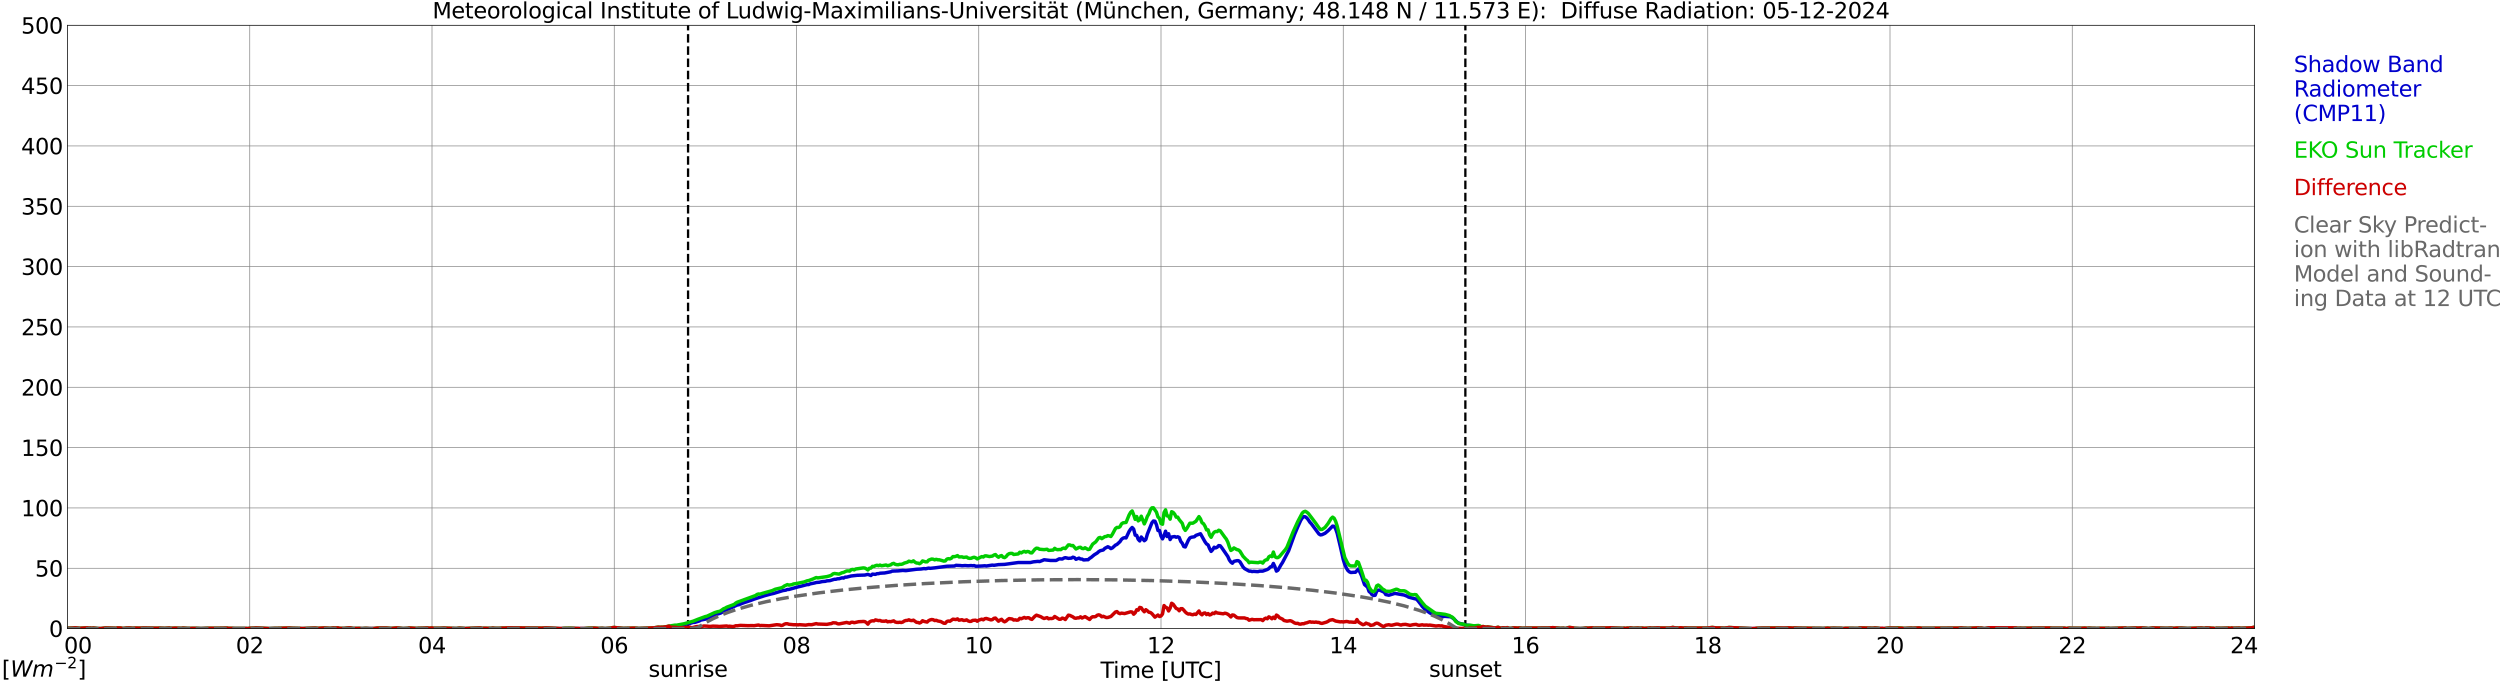 <?xml version="1.0" encoding="utf-8" standalone="no"?>
<!DOCTYPE svg PUBLIC "-//W3C//DTD SVG 1.1//EN"
  "http://www.w3.org/Graphics/SVG/1.1/DTD/svg11.dtd">
<svg xmlns:xlink="http://www.w3.org/1999/xlink" width="1085.4pt" height="296.64pt" viewBox="0 0 1085.4 296.64" xmlns="http://www.w3.org/2000/svg" version="1.1">
 <defs>
  <style type="text/css">*{stroke-linejoin: round; stroke-linecap: butt}</style>
 </defs>
 <g id="figure_1">
  <g id="patch_1">
   <path d="M 0 296.64 
L 1085.4 296.64 
L 1085.4 0 
L 0 0 
z
" style="fill: #ffffff"/>
  </g>
  <g id="axes_1">
   <g id="patch_2">
    <path d="M 29.306 272.909 
L 978.814 272.909 
L 978.814 10.976 
L 29.306 10.976 
z
" style="fill: #ffffff"/>
   </g>
   <g id="patch_3">
    <path d="M 978.814 272.909 
L 978.814 272.909 
L 978.814 10.976 
L 978.814 10.976 
z
" clip-path="url(#p18911486da)" style="fill: #d3d3d3; opacity: 0.25; stroke: #d3d3d3; stroke-linejoin: miter"/>
   </g>
   <g id="matplotlib.axis_1">
    <g id="xtick_1">
     <g id="line2d_1">
      <path d="M 29.306 272.909 
L 29.306 10.976 
" clip-path="url(#p18911486da)" style="fill: none; stroke: #808080; stroke-width: 0.3; stroke-linecap: square"/>
     </g>
     <g id="line2d_2"/>
     <g id="text_1">
      <!--    00 -->
      <g transform="translate(18.733 283.627) scale(0.095 -0.095)">
       <defs>
        <path id="DejaVuSans-20" transform="scale(0.016)"/>
        <path id="DejaVuSans-30" d="M 2034 4250 
Q 1547 4250 1301 3770 
Q 1056 3291 1056 2328 
Q 1056 1369 1301 889 
Q 1547 409 2034 409 
Q 2525 409 2770 889 
Q 3016 1369 3016 2328 
Q 3016 3291 2770 3770 
Q 2525 4250 2034 4250 
z
M 2034 4750 
Q 2819 4750 3233 4129 
Q 3647 3509 3647 2328 
Q 3647 1150 3233 529 
Q 2819 -91 2034 -91 
Q 1250 -91 836 529 
Q 422 1150 422 2328 
Q 422 3509 836 4129 
Q 1250 4750 2034 4750 
z
" transform="scale(0.016)"/>
       </defs>
       <use xlink:href="#DejaVuSans-20"/>
       <use xlink:href="#DejaVuSans-20" transform="translate(31.787 0)"/>
       <use xlink:href="#DejaVuSans-20" transform="translate(63.574 0)"/>
       <use xlink:href="#DejaVuSans-30" transform="translate(95.361 0)"/>
       <use xlink:href="#DejaVuSans-30" transform="translate(158.984 0)"/>
      </g>
     </g>
    </g>
    <g id="xtick_2">
     <g id="line2d_3">
      <path d="M 108.431 272.909 
L 108.431 10.976 
" clip-path="url(#p18911486da)" style="fill: none; stroke: #808080; stroke-width: 0.3; stroke-linecap: square"/>
     </g>
     <g id="line2d_4"/>
     <g id="text_2">
      <!-- 02 -->
      <g transform="translate(102.387 283.627) scale(0.095 -0.095)">
       <defs>
        <path id="DejaVuSans-32" d="M 1228 531 
L 3431 531 
L 3431 0 
L 469 0 
L 469 531 
Q 828 903 1448 1529 
Q 2069 2156 2228 2338 
Q 2531 2678 2651 2914 
Q 2772 3150 2772 3378 
Q 2772 3750 2511 3984 
Q 2250 4219 1831 4219 
Q 1534 4219 1204 4116 
Q 875 4013 500 3803 
L 500 4441 
Q 881 4594 1212 4672 
Q 1544 4750 1819 4750 
Q 2544 4750 2975 4387 
Q 3406 4025 3406 3419 
Q 3406 3131 3298 2873 
Q 3191 2616 2906 2266 
Q 2828 2175 2409 1742 
Q 1991 1309 1228 531 
z
" transform="scale(0.016)"/>
       </defs>
       <use xlink:href="#DejaVuSans-30"/>
       <use xlink:href="#DejaVuSans-32" transform="translate(63.623 0)"/>
      </g>
     </g>
    </g>
    <g id="xtick_3">
     <g id="line2d_5">
      <path d="M 187.557 272.909 
L 187.557 10.976 
" clip-path="url(#p18911486da)" style="fill: none; stroke: #808080; stroke-width: 0.3; stroke-linecap: square"/>
     </g>
     <g id="line2d_6"/>
     <g id="text_3">
      <!-- 04 -->
      <g transform="translate(181.513 283.627) scale(0.095 -0.095)">
       <defs>
        <path id="DejaVuSans-34" d="M 2419 4116 
L 825 1625 
L 2419 1625 
L 2419 4116 
z
M 2253 4666 
L 3047 4666 
L 3047 1625 
L 3713 1625 
L 3713 1100 
L 3047 1100 
L 3047 0 
L 2419 0 
L 2419 1100 
L 313 1100 
L 313 1709 
L 2253 4666 
z
" transform="scale(0.016)"/>
       </defs>
       <use xlink:href="#DejaVuSans-30"/>
       <use xlink:href="#DejaVuSans-34" transform="translate(63.623 0)"/>
      </g>
     </g>
    </g>
    <g id="xtick_4">
     <g id="line2d_7">
      <path d="M 266.683 272.909 
L 266.683 10.976 
" clip-path="url(#p18911486da)" style="fill: none; stroke: #808080; stroke-width: 0.3; stroke-linecap: square"/>
     </g>
     <g id="line2d_8"/>
     <g id="text_4">
      <!-- 06 -->
      <g transform="translate(260.638 283.627) scale(0.095 -0.095)">
       <defs>
        <path id="DejaVuSans-36" d="M 2113 2584 
Q 1688 2584 1439 2293 
Q 1191 2003 1191 1497 
Q 1191 994 1439 701 
Q 1688 409 2113 409 
Q 2538 409 2786 701 
Q 3034 994 3034 1497 
Q 3034 2003 2786 2293 
Q 2538 2584 2113 2584 
z
M 3366 4563 
L 3366 3988 
Q 3128 4100 2886 4159 
Q 2644 4219 2406 4219 
Q 1781 4219 1451 3797 
Q 1122 3375 1075 2522 
Q 1259 2794 1537 2939 
Q 1816 3084 2150 3084 
Q 2853 3084 3261 2657 
Q 3669 2231 3669 1497 
Q 3669 778 3244 343 
Q 2819 -91 2113 -91 
Q 1303 -91 875 529 
Q 447 1150 447 2328 
Q 447 3434 972 4092 
Q 1497 4750 2381 4750 
Q 2619 4750 2861 4703 
Q 3103 4656 3366 4563 
z
" transform="scale(0.016)"/>
       </defs>
       <use xlink:href="#DejaVuSans-30"/>
       <use xlink:href="#DejaVuSans-36" transform="translate(63.623 0)"/>
      </g>
     </g>
    </g>
    <g id="xtick_5">
     <g id="line2d_9">
      <path d="M 345.808 272.909 
L 345.808 10.976 
" clip-path="url(#p18911486da)" style="fill: none; stroke: #808080; stroke-width: 0.3; stroke-linecap: square"/>
     </g>
     <g id="line2d_10"/>
     <g id="text_5">
      <!-- 08 -->
      <g transform="translate(339.764 283.627) scale(0.095 -0.095)">
       <defs>
        <path id="DejaVuSans-38" d="M 2034 2216 
Q 1584 2216 1326 1975 
Q 1069 1734 1069 1313 
Q 1069 891 1326 650 
Q 1584 409 2034 409 
Q 2484 409 2743 651 
Q 3003 894 3003 1313 
Q 3003 1734 2745 1975 
Q 2488 2216 2034 2216 
z
M 1403 2484 
Q 997 2584 770 2862 
Q 544 3141 544 3541 
Q 544 4100 942 4425 
Q 1341 4750 2034 4750 
Q 2731 4750 3128 4425 
Q 3525 4100 3525 3541 
Q 3525 3141 3298 2862 
Q 3072 2584 2669 2484 
Q 3125 2378 3379 2068 
Q 3634 1759 3634 1313 
Q 3634 634 3220 271 
Q 2806 -91 2034 -91 
Q 1263 -91 848 271 
Q 434 634 434 1313 
Q 434 1759 690 2068 
Q 947 2378 1403 2484 
z
M 1172 3481 
Q 1172 3119 1398 2916 
Q 1625 2713 2034 2713 
Q 2441 2713 2670 2916 
Q 2900 3119 2900 3481 
Q 2900 3844 2670 4047 
Q 2441 4250 2034 4250 
Q 1625 4250 1398 4047 
Q 1172 3844 1172 3481 
z
" transform="scale(0.016)"/>
       </defs>
       <use xlink:href="#DejaVuSans-30"/>
       <use xlink:href="#DejaVuSans-38" transform="translate(63.623 0)"/>
      </g>
     </g>
    </g>
    <g id="xtick_6">
     <g id="line2d_11">
      <path d="M 424.934 272.909 
L 424.934 10.976 
" clip-path="url(#p18911486da)" style="fill: none; stroke: #808080; stroke-width: 0.3; stroke-linecap: square"/>
     </g>
     <g id="line2d_12"/>
     <g id="text_6">
      <!-- 10 -->
      <g transform="translate(418.89 283.627) scale(0.095 -0.095)">
       <defs>
        <path id="DejaVuSans-31" d="M 794 531 
L 1825 531 
L 1825 4091 
L 703 3866 
L 703 4441 
L 1819 4666 
L 2450 4666 
L 2450 531 
L 3481 531 
L 3481 0 
L 794 0 
L 794 531 
z
" transform="scale(0.016)"/>
       </defs>
       <use xlink:href="#DejaVuSans-31"/>
       <use xlink:href="#DejaVuSans-30" transform="translate(63.623 0)"/>
      </g>
     </g>
    </g>
    <g id="xtick_7">
     <g id="line2d_13">
      <path d="M 504.06 272.909 
L 504.06 10.976 
" clip-path="url(#p18911486da)" style="fill: none; stroke: #808080; stroke-width: 0.3; stroke-linecap: square"/>
     </g>
     <g id="line2d_14"/>
     <g id="text_7">
      <!-- 12 -->
      <g transform="translate(498.015 283.627) scale(0.095 -0.095)">
       <use xlink:href="#DejaVuSans-31"/>
       <use xlink:href="#DejaVuSans-32" transform="translate(63.623 0)"/>
      </g>
     </g>
    </g>
    <g id="xtick_8">
     <g id="line2d_15">
      <path d="M 583.185 272.909 
L 583.185 10.976 
" clip-path="url(#p18911486da)" style="fill: none; stroke: #808080; stroke-width: 0.3; stroke-linecap: square"/>
     </g>
     <g id="line2d_16"/>
     <g id="text_8">
      <!-- 14 -->
      <g transform="translate(577.141 283.627) scale(0.095 -0.095)">
       <use xlink:href="#DejaVuSans-31"/>
       <use xlink:href="#DejaVuSans-34" transform="translate(63.623 0)"/>
      </g>
     </g>
    </g>
    <g id="xtick_9">
     <g id="line2d_17">
      <path d="M 662.311 272.909 
L 662.311 10.976 
" clip-path="url(#p18911486da)" style="fill: none; stroke: #808080; stroke-width: 0.3; stroke-linecap: square"/>
     </g>
     <g id="line2d_18"/>
     <g id="text_9">
      <!-- 16 -->
      <g transform="translate(656.267 283.627) scale(0.095 -0.095)">
       <use xlink:href="#DejaVuSans-31"/>
       <use xlink:href="#DejaVuSans-36" transform="translate(63.623 0)"/>
      </g>
     </g>
    </g>
    <g id="xtick_10">
     <g id="line2d_19">
      <path d="M 741.437 272.909 
L 741.437 10.976 
" clip-path="url(#p18911486da)" style="fill: none; stroke: #808080; stroke-width: 0.3; stroke-linecap: square"/>
     </g>
     <g id="line2d_20"/>
     <g id="text_10">
      <!-- 18 -->
      <g transform="translate(735.392 283.627) scale(0.095 -0.095)">
       <use xlink:href="#DejaVuSans-31"/>
       <use xlink:href="#DejaVuSans-38" transform="translate(63.623 0)"/>
      </g>
     </g>
    </g>
    <g id="xtick_11">
     <g id="line2d_21">
      <path d="M 820.562 272.909 
L 820.562 10.976 
" clip-path="url(#p18911486da)" style="fill: none; stroke: #808080; stroke-width: 0.3; stroke-linecap: square"/>
     </g>
     <g id="line2d_22"/>
     <g id="text_11">
      <!-- 20 -->
      <g transform="translate(814.518 283.627) scale(0.095 -0.095)">
       <use xlink:href="#DejaVuSans-32"/>
       <use xlink:href="#DejaVuSans-30" transform="translate(63.623 0)"/>
      </g>
     </g>
    </g>
    <g id="xtick_12">
     <g id="line2d_23">
      <path d="M 899.688 272.909 
L 899.688 10.976 
" clip-path="url(#p18911486da)" style="fill: none; stroke: #808080; stroke-width: 0.3; stroke-linecap: square"/>
     </g>
     <g id="line2d_24"/>
     <g id="text_12">
      <!-- 22 -->
      <g transform="translate(893.644 283.627) scale(0.095 -0.095)">
       <use xlink:href="#DejaVuSans-32"/>
       <use xlink:href="#DejaVuSans-32" transform="translate(63.623 0)"/>
      </g>
     </g>
    </g>
    <g id="xtick_13">
     <g id="line2d_25">
      <path d="M 978.814 272.909 
L 978.814 10.976 
" clip-path="url(#p18911486da)" style="fill: none; stroke: #808080; stroke-width: 0.3; stroke-linecap: square"/>
     </g>
     <g id="line2d_26"/>
     <g id="text_13">
      <!-- 24    -->
      <g transform="translate(968.241 283.627) scale(0.095 -0.095)">
       <use xlink:href="#DejaVuSans-32"/>
       <use xlink:href="#DejaVuSans-34" transform="translate(63.623 0)"/>
       <use xlink:href="#DejaVuSans-20" transform="translate(127.246 0)"/>
       <use xlink:href="#DejaVuSans-20" transform="translate(159.033 0)"/>
       <use xlink:href="#DejaVuSans-20" transform="translate(190.82 0)"/>
      </g>
     </g>
    </g>
    <g id="text_14">
     <!-- Time [UTC] -->
     <g transform="translate(477.806 294.322) scale(0.095 -0.095)">
      <defs>
       <path id="DejaVuSans-54" d="M -19 4666 
L 3928 4666 
L 3928 4134 
L 2272 4134 
L 2272 0 
L 1638 0 
L 1638 4134 
L -19 4134 
L -19 4666 
z
" transform="scale(0.016)"/>
       <path id="DejaVuSans-69" d="M 603 3500 
L 1178 3500 
L 1178 0 
L 603 0 
L 603 3500 
z
M 603 4863 
L 1178 4863 
L 1178 4134 
L 603 4134 
L 603 4863 
z
" transform="scale(0.016)"/>
       <path id="DejaVuSans-6d" d="M 3328 2828 
Q 3544 3216 3844 3400 
Q 4144 3584 4550 3584 
Q 5097 3584 5394 3201 
Q 5691 2819 5691 2113 
L 5691 0 
L 5113 0 
L 5113 2094 
Q 5113 2597 4934 2840 
Q 4756 3084 4391 3084 
Q 3944 3084 3684 2787 
Q 3425 2491 3425 1978 
L 3425 0 
L 2847 0 
L 2847 2094 
Q 2847 2600 2669 2842 
Q 2491 3084 2119 3084 
Q 1678 3084 1418 2786 
Q 1159 2488 1159 1978 
L 1159 0 
L 581 0 
L 581 3500 
L 1159 3500 
L 1159 2956 
Q 1356 3278 1631 3431 
Q 1906 3584 2284 3584 
Q 2666 3584 2933 3390 
Q 3200 3197 3328 2828 
z
" transform="scale(0.016)"/>
       <path id="DejaVuSans-65" d="M 3597 1894 
L 3597 1613 
L 953 1613 
Q 991 1019 1311 708 
Q 1631 397 2203 397 
Q 2534 397 2845 478 
Q 3156 559 3463 722 
L 3463 178 
Q 3153 47 2828 -22 
Q 2503 -91 2169 -91 
Q 1331 -91 842 396 
Q 353 884 353 1716 
Q 353 2575 817 3079 
Q 1281 3584 2069 3584 
Q 2775 3584 3186 3129 
Q 3597 2675 3597 1894 
z
M 3022 2063 
Q 3016 2534 2758 2815 
Q 2500 3097 2075 3097 
Q 1594 3097 1305 2825 
Q 1016 2553 972 2059 
L 3022 2063 
z
" transform="scale(0.016)"/>
       <path id="DejaVuSans-5b" d="M 550 4863 
L 1875 4863 
L 1875 4416 
L 1125 4416 
L 1125 -397 
L 1875 -397 
L 1875 -844 
L 550 -844 
L 550 4863 
z
" transform="scale(0.016)"/>
       <path id="DejaVuSans-55" d="M 556 4666 
L 1191 4666 
L 1191 1831 
Q 1191 1081 1462 751 
Q 1734 422 2344 422 
Q 2950 422 3222 751 
Q 3494 1081 3494 1831 
L 3494 4666 
L 4128 4666 
L 4128 1753 
Q 4128 841 3676 375 
Q 3225 -91 2344 -91 
Q 1459 -91 1007 375 
Q 556 841 556 1753 
L 556 4666 
z
" transform="scale(0.016)"/>
       <path id="DejaVuSans-43" d="M 4122 4306 
L 4122 3641 
Q 3803 3938 3442 4084 
Q 3081 4231 2675 4231 
Q 1875 4231 1450 3742 
Q 1025 3253 1025 2328 
Q 1025 1406 1450 917 
Q 1875 428 2675 428 
Q 3081 428 3442 575 
Q 3803 722 4122 1019 
L 4122 359 
Q 3791 134 3420 21 
Q 3050 -91 2638 -91 
Q 1578 -91 968 557 
Q 359 1206 359 2328 
Q 359 3453 968 4101 
Q 1578 4750 2638 4750 
Q 3056 4750 3426 4639 
Q 3797 4528 4122 4306 
z
" transform="scale(0.016)"/>
       <path id="DejaVuSans-5d" d="M 1947 4863 
L 1947 -844 
L 622 -844 
L 622 -397 
L 1369 -397 
L 1369 4416 
L 622 4416 
L 622 4863 
L 1947 4863 
z
" transform="scale(0.016)"/>
      </defs>
      <use xlink:href="#DejaVuSans-54"/>
      <use xlink:href="#DejaVuSans-69" transform="translate(57.959 0)"/>
      <use xlink:href="#DejaVuSans-6d" transform="translate(85.742 0)"/>
      <use xlink:href="#DejaVuSans-65" transform="translate(183.154 0)"/>
      <use xlink:href="#DejaVuSans-20" transform="translate(244.678 0)"/>
      <use xlink:href="#DejaVuSans-5b" transform="translate(276.465 0)"/>
      <use xlink:href="#DejaVuSans-55" transform="translate(315.479 0)"/>
      <use xlink:href="#DejaVuSans-54" transform="translate(388.672 0)"/>
      <use xlink:href="#DejaVuSans-43" transform="translate(443.881 0)"/>
      <use xlink:href="#DejaVuSans-5d" transform="translate(513.705 0)"/>
     </g>
    </g>
   </g>
   <g id="matplotlib.axis_2">
    <g id="ytick_1">
     <g id="line2d_27">
      <path d="M 29.306 272.909 
L 978.814 272.909 
" clip-path="url(#p18911486da)" style="fill: none; stroke: #808080; stroke-width: 0.3; stroke-linecap: square"/>
     </g>
     <g id="line2d_28"/>
     <g id="text_15">
      <!-- 0 -->
      <g transform="translate(21.261 276.518) scale(0.095 -0.095)">
       <use xlink:href="#DejaVuSans-30"/>
      </g>
     </g>
    </g>
    <g id="ytick_2">
     <g id="line2d_29">
      <path d="M 29.306 246.715 
L 978.814 246.715 
" clip-path="url(#p18911486da)" style="fill: none; stroke: #808080; stroke-width: 0.3; stroke-linecap: square"/>
     </g>
     <g id="line2d_30"/>
     <g id="text_16">
      <!-- 50 -->
      <g transform="translate(15.217 250.325) scale(0.095 -0.095)">
       <defs>
        <path id="DejaVuSans-35" d="M 691 4666 
L 3169 4666 
L 3169 4134 
L 1269 4134 
L 1269 2991 
Q 1406 3038 1543 3061 
Q 1681 3084 1819 3084 
Q 2600 3084 3056 2656 
Q 3513 2228 3513 1497 
Q 3513 744 3044 326 
Q 2575 -91 1722 -91 
Q 1428 -91 1123 -41 
Q 819 9 494 109 
L 494 744 
Q 775 591 1075 516 
Q 1375 441 1709 441 
Q 2250 441 2565 725 
Q 2881 1009 2881 1497 
Q 2881 1984 2565 2268 
Q 2250 2553 1709 2553 
Q 1456 2553 1204 2497 
Q 953 2441 691 2322 
L 691 4666 
z
" transform="scale(0.016)"/>
       </defs>
       <use xlink:href="#DejaVuSans-35"/>
       <use xlink:href="#DejaVuSans-30" transform="translate(63.623 0)"/>
      </g>
     </g>
    </g>
    <g id="ytick_3">
     <g id="line2d_31">
      <path d="M 29.306 220.522 
L 978.814 220.522 
" clip-path="url(#p18911486da)" style="fill: none; stroke: #808080; stroke-width: 0.3; stroke-linecap: square"/>
     </g>
     <g id="line2d_32"/>
     <g id="text_17">
      <!-- 100 -->
      <g transform="translate(9.173 224.131) scale(0.095 -0.095)">
       <use xlink:href="#DejaVuSans-31"/>
       <use xlink:href="#DejaVuSans-30" transform="translate(63.623 0)"/>
       <use xlink:href="#DejaVuSans-30" transform="translate(127.246 0)"/>
      </g>
     </g>
    </g>
    <g id="ytick_4">
     <g id="line2d_33">
      <path d="M 29.306 194.329 
L 978.814 194.329 
" clip-path="url(#p18911486da)" style="fill: none; stroke: #808080; stroke-width: 0.3; stroke-linecap: square"/>
     </g>
     <g id="line2d_34"/>
     <g id="text_18">
      <!-- 150 -->
      <g transform="translate(9.173 197.938) scale(0.095 -0.095)">
       <use xlink:href="#DejaVuSans-31"/>
       <use xlink:href="#DejaVuSans-35" transform="translate(63.623 0)"/>
       <use xlink:href="#DejaVuSans-30" transform="translate(127.246 0)"/>
      </g>
     </g>
    </g>
    <g id="ytick_5">
     <g id="line2d_35">
      <path d="M 29.306 168.136 
L 978.814 168.136 
" clip-path="url(#p18911486da)" style="fill: none; stroke: #808080; stroke-width: 0.3; stroke-linecap: square"/>
     </g>
     <g id="line2d_36"/>
     <g id="text_19">
      <!-- 200 -->
      <g transform="translate(9.173 171.745) scale(0.095 -0.095)">
       <use xlink:href="#DejaVuSans-32"/>
       <use xlink:href="#DejaVuSans-30" transform="translate(63.623 0)"/>
       <use xlink:href="#DejaVuSans-30" transform="translate(127.246 0)"/>
      </g>
     </g>
    </g>
    <g id="ytick_6">
     <g id="line2d_37">
      <path d="M 29.306 141.942 
L 978.814 141.942 
" clip-path="url(#p18911486da)" style="fill: none; stroke: #808080; stroke-width: 0.3; stroke-linecap: square"/>
     </g>
     <g id="line2d_38"/>
     <g id="text_20">
      <!-- 250 -->
      <g transform="translate(9.173 145.551) scale(0.095 -0.095)">
       <use xlink:href="#DejaVuSans-32"/>
       <use xlink:href="#DejaVuSans-35" transform="translate(63.623 0)"/>
       <use xlink:href="#DejaVuSans-30" transform="translate(127.246 0)"/>
      </g>
     </g>
    </g>
    <g id="ytick_7">
     <g id="line2d_39">
      <path d="M 29.306 115.749 
L 978.814 115.749 
" clip-path="url(#p18911486da)" style="fill: none; stroke: #808080; stroke-width: 0.3; stroke-linecap: square"/>
     </g>
     <g id="line2d_40"/>
     <g id="text_21">
      <!-- 300 -->
      <g transform="translate(9.173 119.358) scale(0.095 -0.095)">
       <defs>
        <path id="DejaVuSans-33" d="M 2597 2516 
Q 3050 2419 3304 2112 
Q 3559 1806 3559 1356 
Q 3559 666 3084 287 
Q 2609 -91 1734 -91 
Q 1441 -91 1130 -33 
Q 819 25 488 141 
L 488 750 
Q 750 597 1062 519 
Q 1375 441 1716 441 
Q 2309 441 2620 675 
Q 2931 909 2931 1356 
Q 2931 1769 2642 2001 
Q 2353 2234 1838 2234 
L 1294 2234 
L 1294 2753 
L 1863 2753 
Q 2328 2753 2575 2939 
Q 2822 3125 2822 3475 
Q 2822 3834 2567 4026 
Q 2313 4219 1838 4219 
Q 1578 4219 1281 4162 
Q 984 4106 628 3988 
L 628 4550 
Q 988 4650 1302 4700 
Q 1616 4750 1894 4750 
Q 2613 4750 3031 4423 
Q 3450 4097 3450 3541 
Q 3450 3153 3228 2886 
Q 3006 2619 2597 2516 
z
" transform="scale(0.016)"/>
       </defs>
       <use xlink:href="#DejaVuSans-33"/>
       <use xlink:href="#DejaVuSans-30" transform="translate(63.623 0)"/>
       <use xlink:href="#DejaVuSans-30" transform="translate(127.246 0)"/>
      </g>
     </g>
    </g>
    <g id="ytick_8">
     <g id="line2d_41">
      <path d="M 29.306 89.556 
L 978.814 89.556 
" clip-path="url(#p18911486da)" style="fill: none; stroke: #808080; stroke-width: 0.3; stroke-linecap: square"/>
     </g>
     <g id="line2d_42"/>
     <g id="text_22">
      <!-- 350 -->
      <g transform="translate(9.173 93.165) scale(0.095 -0.095)">
       <use xlink:href="#DejaVuSans-33"/>
       <use xlink:href="#DejaVuSans-35" transform="translate(63.623 0)"/>
       <use xlink:href="#DejaVuSans-30" transform="translate(127.246 0)"/>
      </g>
     </g>
    </g>
    <g id="ytick_9">
     <g id="line2d_43">
      <path d="M 29.306 63.362 
L 978.814 63.362 
" clip-path="url(#p18911486da)" style="fill: none; stroke: #808080; stroke-width: 0.3; stroke-linecap: square"/>
     </g>
     <g id="line2d_44"/>
     <g id="text_23">
      <!-- 400 -->
      <g transform="translate(9.173 66.972) scale(0.095 -0.095)">
       <use xlink:href="#DejaVuSans-34"/>
       <use xlink:href="#DejaVuSans-30" transform="translate(63.623 0)"/>
       <use xlink:href="#DejaVuSans-30" transform="translate(127.246 0)"/>
      </g>
     </g>
    </g>
    <g id="ytick_10">
     <g id="line2d_45">
      <path d="M 29.306 37.169 
L 978.814 37.169 
" clip-path="url(#p18911486da)" style="fill: none; stroke: #808080; stroke-width: 0.3; stroke-linecap: square"/>
     </g>
     <g id="line2d_46"/>
     <g id="text_24">
      <!-- 450 -->
      <g transform="translate(9.173 40.778) scale(0.095 -0.095)">
       <use xlink:href="#DejaVuSans-34"/>
       <use xlink:href="#DejaVuSans-35" transform="translate(63.623 0)"/>
       <use xlink:href="#DejaVuSans-30" transform="translate(127.246 0)"/>
      </g>
     </g>
    </g>
    <g id="ytick_11">
     <g id="line2d_47">
      <path d="M 29.306 10.976 
L 978.814 10.976 
" clip-path="url(#p18911486da)" style="fill: none; stroke: #808080; stroke-width: 0.3; stroke-linecap: square"/>
     </g>
     <g id="line2d_48"/>
     <g id="text_25">
      <!-- 500 -->
      <g transform="translate(9.173 14.585) scale(0.095 -0.095)">
       <use xlink:href="#DejaVuSans-35"/>
       <use xlink:href="#DejaVuSans-30" transform="translate(63.623 0)"/>
       <use xlink:href="#DejaVuSans-30" transform="translate(127.246 0)"/>
      </g>
     </g>
    </g>
   </g>
   <g id="line2d_49">
    <path d="M 298.729 272.909 
L 298.729 10.976 
" clip-path="url(#p18911486da)" style="fill: none; stroke-dasharray: 3.7,1.6; stroke-dashoffset: 0; stroke: #000000"/>
   </g>
   <g id="line2d_50">
    <path d="M 636.2 272.909 
L 636.2 10.976 
" clip-path="url(#p18911486da)" style="fill: none; stroke-dasharray: 3.7,1.6; stroke-dashoffset: 0; stroke: #000000"/>
   </g>
   <g id="line2d_51">
    <path d="M 29.306 272.909 
L 290.42 272.909 
L 291.08 272.333 
L 293.717 271.929 
L 294.377 271.631 
L 298.992 270.824 
L 300.971 270.216 
L 301.63 270.216 
L 303.608 269.614 
L 304.267 269.21 
L 306.246 268.807 
L 306.905 268.608 
L 308.224 267.901 
L 310.861 266.795 
L 312.839 266.188 
L 314.818 265.082 
L 320.093 262.662 
L 320.752 262.562 
L 322.73 261.756 
L 326.027 260.65 
L 327.346 260.142 
L 331.961 258.633 
L 334.599 257.926 
L 335.918 257.628 
L 339.874 256.417 
L 341.193 256.213 
L 341.852 255.915 
L 342.512 255.915 
L 346.468 254.804 
L 347.787 254.5 
L 350.424 253.798 
L 351.083 253.798 
L 351.743 253.494 
L 353.721 253.091 
L 354.38 252.892 
L 355.699 252.792 
L 357.018 252.488 
L 358.337 252.389 
L 358.996 252.185 
L 360.315 252.085 
L 362.293 251.483 
L 362.952 251.483 
L 363.612 251.278 
L 364.271 251.278 
L 365.59 250.875 
L 366.249 250.975 
L 366.909 250.571 
L 367.568 250.571 
L 369.546 250.068 
L 372.184 249.77 
L 375.481 249.665 
L 376.799 249.366 
L 378.118 249.869 
L 378.777 249.261 
L 380.096 249.366 
L 380.756 249.062 
L 381.415 249.062 
L 382.074 248.863 
L 384.053 248.759 
L 386.69 248.256 
L 387.349 247.952 
L 389.987 247.852 
L 391.965 247.653 
L 393.284 247.753 
L 397.899 247.15 
L 399.878 247.046 
L 401.196 246.846 
L 401.856 246.946 
L 403.175 246.642 
L 403.834 246.747 
L 405.812 246.543 
L 411.087 245.841 
L 414.384 245.736 
L 415.043 245.437 
L 417.022 245.537 
L 417.681 245.636 
L 419 245.537 
L 420.318 245.636 
L 421.637 245.537 
L 422.297 245.636 
L 422.956 245.537 
L 423.615 245.841 
L 426.253 245.736 
L 427.572 245.636 
L 428.231 245.736 
L 430.869 245.332 
L 431.528 245.437 
L 433.506 245.133 
L 436.144 245.034 
L 442.078 244.227 
L 447.353 244.227 
L 448.672 243.923 
L 450.65 243.724 
L 451.309 243.824 
L 452.628 243.321 
L 453.287 243.017 
L 455.925 243.321 
L 458.563 243.321 
L 459.881 242.614 
L 461.2 242.713 
L 461.859 242.315 
L 462.519 242.111 
L 463.838 242.415 
L 465.156 242.315 
L 465.816 241.912 
L 466.475 242.111 
L 467.134 242.818 
L 468.453 242.315 
L 469.113 242.713 
L 469.772 242.713 
L 470.431 243.117 
L 471.75 243.017 
L 472.409 243.017 
L 473.069 242.415 
L 473.728 242.011 
L 475.047 240.901 
L 476.366 240.094 
L 477.025 239.491 
L 477.685 239.088 
L 479.003 238.784 
L 479.663 238.082 
L 480.981 237.375 
L 481.641 237.679 
L 482.3 238.182 
L 482.96 237.878 
L 484.278 236.673 
L 484.938 236.369 
L 486.256 235.159 
L 486.916 234.153 
L 487.575 233.65 
L 488.235 233.446 
L 488.894 233.545 
L 490.213 230.727 
L 490.872 229.721 
L 491.532 229.014 
L 492.191 229.721 
L 492.85 232.341 
L 493.51 232.44 
L 494.169 234.153 
L 494.828 234.855 
L 495.488 233.147 
L 496.807 234.756 
L 497.466 234.253 
L 498.125 231.937 
L 500.103 226.997 
L 500.763 226.196 
L 501.422 226.295 
L 502.082 227.804 
L 502.741 230.324 
L 503.4 230.324 
L 504.06 232.744 
L 504.719 233.949 
L 505.379 232.54 
L 506.038 230.628 
L 506.697 232.943 
L 507.357 231.733 
L 508.016 234.253 
L 508.675 233.147 
L 509.994 232.943 
L 510.654 233.247 
L 511.313 233.043 
L 511.972 233.346 
L 512.632 235.059 
L 513.291 235.866 
L 513.95 237.275 
L 514.61 237.474 
L 515.929 234.557 
L 516.588 233.545 
L 517.247 233.247 
L 518.566 233.043 
L 519.226 232.44 
L 521.204 231.733 
L 523.182 235.259 
L 523.841 236.165 
L 524.501 236.568 
L 525.16 238.182 
L 525.819 239.392 
L 526.479 238.685 
L 527.138 237.579 
L 527.797 237.878 
L 528.457 237.579 
L 529.116 236.872 
L 529.776 236.972 
L 530.435 237.778 
L 533.073 241.608 
L 533.732 243.117 
L 534.391 244.023 
L 535.051 244.531 
L 535.71 243.724 
L 537.029 243.42 
L 537.688 243.42 
L 538.348 243.923 
L 539.666 246.139 
L 540.326 246.846 
L 542.304 247.952 
L 542.963 247.952 
L 543.623 248.156 
L 544.282 248.057 
L 545.601 248.156 
L 546.26 248.156 
L 546.919 247.952 
L 548.238 247.952 
L 550.216 247.25 
L 550.876 246.846 
L 551.535 246.139 
L 552.195 245.94 
L 552.854 244.631 
L 553.513 246.04 
L 554.173 247.952 
L 554.832 247.554 
L 556.151 245.233 
L 556.81 244.227 
L 559.448 239.188 
L 560.766 235.562 
L 562.085 231.937 
L 563.404 228.815 
L 564.723 225.892 
L 565.382 224.886 
L 566.042 224.278 
L 566.701 224.378 
L 567.36 224.886 
L 568.02 225.687 
L 568.679 226.699 
L 569.338 227.401 
L 572.635 231.838 
L 573.295 232.236 
L 573.954 232.136 
L 575.273 231.534 
L 576.592 230.423 
L 578.57 228.412 
L 579.229 228.511 
L 579.889 229.616 
L 580.548 231.534 
L 581.867 237.076 
L 583.185 242.917 
L 583.845 245.034 
L 584.504 246.543 
L 585.164 247.653 
L 585.823 248.256 
L 586.482 248.559 
L 587.801 248.46 
L 588.46 248.46 
L 589.779 247.046 
L 591.098 249.869 
L 592.417 253.798 
L 593.736 254.904 
L 594.395 256.821 
L 595.054 257.324 
L 595.714 258.23 
L 596.373 258.534 
L 597.032 258.429 
L 597.692 256.721 
L 598.351 256.213 
L 599.011 256.213 
L 600.989 257.119 
L 601.648 258.131 
L 602.967 258.429 
L 605.604 257.628 
L 609.561 258.33 
L 610.879 258.833 
L 611.539 259.236 
L 614.176 259.943 
L 614.836 260.043 
L 615.495 260.65 
L 616.814 262.358 
L 617.473 263.27 
L 618.792 264.679 
L 620.77 266.088 
L 622.089 266.795 
L 624.067 267.597 
L 624.726 267.702 
L 625.386 267.597 
L 626.045 267.702 
L 627.364 267.597 
L 628.683 267.702 
L 630.001 267.801 
L 631.32 268.807 
L 632.639 270.117 
L 633.298 270.52 
L 636.595 271.426 
L 637.914 271.526 
L 639.233 271.83 
L 641.211 271.929 
L 642.53 272.233 
L 643.189 272.909 
L 978.154 272.909 
L 978.154 272.909 
" clip-path="url(#p18911486da)" style="fill: none; stroke: #0000cc; stroke-width: 1.5; stroke-linecap: square"/>
   </g>
   <g id="line2d_52">
    <path d="M 28.646 272.748 
L 29.965 272.71 
L 31.943 272.637 
L 32.603 272.534 
L 33.921 272.7 
L 34.581 272.776 
L 37.878 272.561 
L 38.537 272.724 
L 39.197 272.658 
L 39.856 272.753 
L 40.515 272.648 
L 42.493 272.88 
L 43.812 272.889 
L 45.79 272.624 
L 50.406 272.768 
L 51.065 272.598 
L 52.384 272.657 
L 53.043 272.809 
L 53.703 272.841 
L 55.022 272.637 
L 56.34 272.631 
L 57.659 272.763 
L 58.978 272.675 
L 60.956 272.724 
L 62.275 272.634 
L 67.55 272.743 
L 69.528 272.709 
L 71.506 272.794 
L 73.484 272.648 
L 74.144 272.788 
L 76.122 272.702 
L 78.759 272.797 
L 79.419 272.675 
L 81.397 272.817 
L 85.353 272.798 
L 87.331 272.893 
L 89.969 272.768 
L 96.563 272.748 
L 98.541 272.669 
L 99.2 272.79 
L 100.519 272.785 
L 101.838 272.844 
L 107.113 272.866 
L 107.772 272.871 
L 108.431 272.764 
L 110.41 272.694 
L 111.069 272.609 
L 117.003 272.903 
L 118.982 272.81 
L 121.619 272.764 
L 125.575 272.644 
L 126.894 272.748 
L 130.191 272.832 
L 130.85 272.913 
L 136.785 272.666 
L 138.104 272.799 
L 140.741 272.628 
L 143.379 272.8 
L 144.697 272.631 
L 145.357 272.689 
L 146.676 272.581 
L 147.335 272.803 
L 148.654 272.82 
L 149.313 272.84 
L 151.291 272.596 
L 151.951 272.564 
L 153.269 272.854 
L 155.907 272.805 
L 157.226 272.924 
L 158.544 272.779 
L 159.863 272.884 
L 161.841 272.957 
L 163.819 272.677 
L 166.457 272.641 
L 167.776 272.655 
L 169.754 272.845 
L 172.391 272.605 
L 175.029 272.896 
L 177.007 272.785 
L 177.666 272.638 
L 180.963 272.845 
L 181.623 272.769 
L 182.941 272.746 
L 184.26 272.709 
L 185.579 272.603 
L 186.238 272.747 
L 187.557 272.626 
L 188.216 272.773 
L 190.854 272.773 
L 192.832 272.672 
L 194.151 272.735 
L 198.107 272.877 
L 199.426 272.7 
L 202.063 272.879 
L 207.998 272.625 
L 208.657 272.639 
L 209.317 272.817 
L 209.976 272.76 
L 211.295 272.779 
L 213.273 272.792 
L 213.932 272.659 
L 214.592 272.772 
L 215.91 272.799 
L 217.229 272.773 
L 217.889 272.69 
L 219.207 272.669 
L 220.526 272.594 
L 222.504 272.605 
L 224.482 272.618 
L 233.714 272.695 
L 235.033 272.728 
L 237.011 272.585 
L 243.604 272.978 
L 244.923 272.761 
L 247.561 272.7 
L 251.517 272.967 
L 253.495 272.949 
L 255.473 272.681 
L 258.111 272.693 
L 260.089 272.848 
L 261.408 272.776 
L 262.726 272.916 
L 265.364 272.681 
L 266.023 272.471 
L 266.683 272.422 
L 270.639 272.825 
L 275.255 272.692 
L 276.573 272.764 
L 277.233 272.859 
L 283.827 272.582 
L 285.805 272.285 
L 286.464 272.332 
L 287.783 272.292 
L 289.102 272.145 
L 290.42 271.829 
L 293.058 271.415 
L 293.717 271.43 
L 297.014 270.81 
L 300.971 269.687 
L 302.949 268.89 
L 304.927 268.16 
L 306.246 267.68 
L 306.905 267.539 
L 310.202 266.006 
L 311.521 265.58 
L 312.18 265.468 
L 312.839 265.224 
L 314.158 264.289 
L 314.818 264.047 
L 315.477 263.641 
L 318.774 262.393 
L 319.433 261.826 
L 320.093 261.445 
L 328.005 258.569 
L 328.665 258.089 
L 329.324 257.884 
L 329.983 257.945 
L 331.302 257.528 
L 335.258 256.423 
L 336.577 255.817 
L 338.555 255.36 
L 339.215 255.209 
L 339.874 254.917 
L 340.533 254.416 
L 341.852 253.81 
L 342.512 254.036 
L 343.83 253.833 
L 344.49 253.528 
L 345.808 253.336 
L 349.105 252.672 
L 350.424 252.171 
L 351.083 252.063 
L 353.062 251.328 
L 354.38 250.734 
L 355.04 250.909 
L 358.996 250.344 
L 360.315 249.988 
L 360.974 249.708 
L 361.634 249.155 
L 362.293 248.977 
L 364.271 249.253 
L 365.59 248.655 
L 366.249 248.518 
L 367.568 247.898 
L 368.227 247.866 
L 368.887 247.958 
L 369.546 247.343 
L 370.206 247.208 
L 370.865 247.421 
L 371.524 247.035 
L 374.821 246.556 
L 375.481 246.638 
L 376.14 246.97 
L 376.799 247.447 
L 377.459 246.716 
L 378.118 246.645 
L 378.777 245.872 
L 379.437 245.931 
L 380.096 245.585 
L 380.756 245.4 
L 381.415 245.601 
L 382.074 245.325 
L 382.734 245.632 
L 384.712 245.291 
L 385.371 245.626 
L 386.69 245.253 
L 387.349 244.765 
L 388.009 244.591 
L 388.668 244.998 
L 389.328 245.159 
L 389.987 245.186 
L 390.646 244.999 
L 391.306 245.016 
L 391.965 244.814 
L 392.624 244.457 
L 393.943 244.088 
L 394.603 243.637 
L 395.262 243.822 
L 395.921 243.883 
L 396.581 243.492 
L 397.24 244.081 
L 397.899 244.437 
L 398.559 244.492 
L 399.218 244.737 
L 399.878 244.325 
L 400.537 243.531 
L 401.856 243.933 
L 402.515 243.923 
L 403.175 243.193 
L 404.493 242.706 
L 405.153 242.792 
L 405.812 243.062 
L 406.471 242.824 
L 407.131 243.032 
L 407.79 243.039 
L 409.109 243.407 
L 409.768 243.618 
L 410.428 243.517 
L 411.087 242.753 
L 411.746 242.544 
L 412.406 242.665 
L 413.065 242.356 
L 413.725 241.645 
L 414.384 241.69 
L 415.043 241.517 
L 415.703 241.222 
L 416.362 241.8 
L 417.681 241.766 
L 418.34 242.009 
L 419.659 241.845 
L 420.318 242.294 
L 420.978 242.426 
L 421.637 242.379 
L 422.297 242.087 
L 422.956 241.934 
L 423.615 242.188 
L 424.275 242.647 
L 426.253 241.644 
L 426.912 241.83 
L 427.572 241.337 
L 428.231 241.339 
L 429.55 241.631 
L 430.869 241.426 
L 431.528 240.975 
L 432.187 240.763 
L 432.847 241.474 
L 433.506 241.929 
L 434.165 241.437 
L 434.825 241.201 
L 435.484 241.909 
L 436.144 242.091 
L 436.803 241.65 
L 437.462 240.82 
L 438.122 240.387 
L 438.781 240.247 
L 439.44 240.26 
L 440.1 240.723 
L 442.078 240.498 
L 442.737 239.768 
L 443.397 240.056 
L 444.056 239.631 
L 444.716 239.379 
L 445.375 239.705 
L 446.034 239.414 
L 446.694 239.527 
L 447.353 240.014 
L 448.012 240.031 
L 449.331 238.44 
L 449.991 237.996 
L 450.65 238.071 
L 451.309 238.456 
L 453.287 238.63 
L 454.606 238.463 
L 455.266 238.973 
L 457.244 238.804 
L 457.903 238.066 
L 458.563 238.508 
L 459.222 238.667 
L 459.881 238.58 
L 460.541 238.633 
L 461.2 238.154 
L 461.859 237.94 
L 462.519 238.175 
L 463.838 236.587 
L 464.497 236.592 
L 465.156 236.914 
L 465.816 236.828 
L 467.134 238.341 
L 468.453 237.675 
L 469.113 237.602 
L 469.772 238.123 
L 470.431 238.189 
L 471.091 237.821 
L 472.409 238.597 
L 473.069 238.457 
L 474.388 236.242 
L 475.706 235.267 
L 477.025 233.509 
L 477.685 233.333 
L 478.344 233.858 
L 479.663 232.974 
L 480.322 232.9 
L 480.981 232.546 
L 481.641 232.676 
L 482.3 232.929 
L 482.96 231.95 
L 484.278 229.48 
L 484.938 228.984 
L 485.597 229.023 
L 486.256 228.674 
L 486.916 227.438 
L 487.575 227.002 
L 488.894 226.822 
L 490.213 223.58 
L 490.872 222.435 
L 491.532 221.831 
L 492.191 223.478 
L 492.85 225.477 
L 493.51 224.259 
L 494.169 226.149 
L 494.828 225.662 
L 495.488 224.113 
L 496.807 227.453 
L 497.466 226.043 
L 498.125 224.199 
L 498.785 223.122 
L 499.444 221.41 
L 500.103 220.493 
L 500.763 220.458 
L 502.082 222.353 
L 502.741 224.43 
L 503.4 225.073 
L 504.06 227.276 
L 504.719 227.597 
L 505.379 222.542 
L 506.038 221.34 
L 506.697 223.964 
L 507.357 224.082 
L 508.016 225.391 
L 508.675 222.156 
L 509.335 222.468 
L 509.994 223.234 
L 510.654 224.519 
L 511.313 224.516 
L 511.972 225.605 
L 513.291 227.205 
L 513.95 229.265 
L 514.61 230.274 
L 515.269 229.43 
L 516.588 227.166 
L 517.907 227.143 
L 519.226 226.306 
L 520.544 224.29 
L 521.204 225.273 
L 521.863 226.959 
L 522.522 227.375 
L 523.182 228.472 
L 523.841 230.072 
L 524.501 230.039 
L 525.16 232.262 
L 525.819 233.261 
L 526.479 231.952 
L 527.138 231.07 
L 527.797 230.739 
L 528.457 230.799 
L 529.116 230.206 
L 529.776 230.457 
L 531.754 233.213 
L 532.413 234.049 
L 533.073 235.369 
L 533.732 237.376 
L 534.391 238.971 
L 535.051 238.598 
L 535.71 237.891 
L 537.029 238.625 
L 537.688 238.778 
L 538.348 239.312 
L 539.666 241.494 
L 540.985 242.874 
L 541.644 243.377 
L 542.304 244.317 
L 542.963 244.066 
L 546.26 244.297 
L 546.919 244.047 
L 547.579 244.056 
L 548.238 244.477 
L 548.898 243.559 
L 549.557 243.105 
L 550.216 242.977 
L 550.876 241.747 
L 551.535 241.36 
L 552.195 241.673 
L 552.854 239.675 
L 553.513 241.666 
L 554.173 242.082 
L 554.832 242.081 
L 555.491 241.637 
L 558.129 238.515 
L 558.788 237.481 
L 561.426 230.88 
L 562.745 227.978 
L 563.404 226.508 
L 565.382 222.762 
L 566.042 222.186 
L 566.701 221.987 
L 567.36 222.367 
L 568.02 222.917 
L 569.338 224.628 
L 571.317 227.275 
L 572.635 229.165 
L 573.295 229.875 
L 573.954 229.89 
L 575.273 228.996 
L 576.592 227.284 
L 577.91 225.145 
L 578.57 224.525 
L 579.229 224.996 
L 579.889 226.354 
L 580.548 228.381 
L 583.845 242.046 
L 585.164 244.636 
L 585.823 245.423 
L 586.482 245.703 
L 588.46 245.717 
L 589.12 243.828 
L 589.779 244.181 
L 591.098 247.83 
L 592.417 251.924 
L 593.076 251.915 
L 593.736 252.813 
L 594.395 254.888 
L 595.054 255.943 
L 595.714 256.726 
L 596.373 256.896 
L 597.032 256.298 
L 597.692 254.356 
L 598.351 253.998 
L 599.011 254.485 
L 600.329 255.796 
L 600.989 256.11 
L 601.648 256.672 
L 602.967 256.747 
L 603.626 256.722 
L 606.264 255.777 
L 606.923 256.008 
L 607.582 256.366 
L 608.242 256.516 
L 609.561 256.493 
L 610.22 256.691 
L 612.198 258.038 
L 613.517 258.24 
L 614.176 258.126 
L 614.836 258.21 
L 617.473 261.617 
L 618.792 263.157 
L 622.748 265.921 
L 623.408 266.274 
L 625.386 266.461 
L 627.364 266.725 
L 629.342 267.267 
L 630.001 267.723 
L 630.661 268.03 
L 631.32 268.708 
L 631.98 269.761 
L 633.298 270.692 
L 633.958 270.827 
L 635.276 270.96 
L 635.936 271.287 
L 636.595 271.451 
L 638.573 271.468 
L 639.892 271.712 
L 641.87 271.532 
L 642.53 271.749 
L 643.189 272.167 
L 643.848 272.004 
L 645.167 272.307 
L 645.827 272.19 
L 649.123 272.627 
L 650.442 272.334 
L 651.102 272.623 
L 651.761 272.759 
L 652.42 272.517 
L 653.739 272.663 
L 654.399 272.486 
L 655.058 272.787 
L 655.717 272.836 
L 656.377 272.768 
L 657.036 272.58 
L 659.014 272.686 
L 659.674 272.608 
L 660.992 272.777 
L 662.97 272.676 
L 664.949 272.692 
L 666.267 272.679 
L 672.202 272.646 
L 674.18 272.493 
L 677.477 272.797 
L 678.796 272.734 
L 679.455 272.877 
L 680.114 272.803 
L 680.774 272.512 
L 681.433 272.406 
L 682.752 272.568 
L 683.411 272.76 
L 686.049 272.915 
L 687.368 272.83 
L 688.686 272.635 
L 689.346 272.728 
L 691.324 272.57 
L 691.983 272.698 
L 698.577 272.622 
L 699.236 272.522 
L 701.215 272.665 
L 702.533 272.717 
L 704.511 272.804 
L 705.171 272.729 
L 705.83 272.837 
L 706.49 272.689 
L 707.149 272.739 
L 707.808 272.586 
L 709.127 272.777 
L 711.105 272.655 
L 711.765 272.746 
L 713.083 272.693 
L 713.743 272.82 
L 715.721 272.713 
L 716.38 272.586 
L 717.04 272.709 
L 719.018 272.632 
L 719.677 272.547 
L 720.996 272.686 
L 724.952 272.663 
L 726.271 272.399 
L 727.59 272.647 
L 728.249 272.608 
L 728.909 272.707 
L 729.568 272.518 
L 730.887 272.704 
L 731.546 272.588 
L 732.865 272.682 
L 740.777 272.694 
L 743.415 272.413 
L 745.393 272.631 
L 746.712 272.634 
L 748.69 272.728 
L 750.668 272.431 
L 752.646 272.525 
L 761.878 273.02 
L 762.537 272.783 
L 765.834 272.675 
L 769.79 272.642 
L 771.768 272.61 
L 774.406 272.783 
L 776.384 272.569 
L 778.362 272.706 
L 779.021 272.604 
L 781 272.709 
L 790.231 272.804 
L 791.55 272.865 
L 793.528 272.697 
L 794.187 272.785 
L 796.165 272.716 
L 797.484 272.758 
L 799.462 272.787 
L 800.122 272.89 
L 801.44 272.779 
L 806.715 272.825 
L 807.375 272.615 
L 813.309 272.745 
L 813.969 272.619 
L 815.287 272.737 
L 817.265 273.063 
L 819.903 272.651 
L 823.2 272.633 
L 823.859 272.542 
L 827.156 272.844 
L 828.475 272.741 
L 829.794 272.686 
L 830.453 272.758 
L 833.091 272.611 
L 834.409 272.776 
L 850.235 272.698 
L 851.553 272.575 
L 852.213 272.71 
L 853.531 272.742 
L 854.191 272.808 
L 856.169 272.721 
L 858.147 272.633 
L 858.806 272.58 
L 859.466 272.714 
L 860.125 272.662 
L 861.444 272.951 
L 864.082 272.542 
L 871.335 272.762 
L 873.972 272.559 
L 875.291 272.609 
L 875.95 272.777 
L 877.269 272.714 
L 877.929 272.778 
L 879.247 272.744 
L 889.797 272.646 
L 891.116 272.742 
L 892.435 272.724 
L 894.413 272.725 
L 896.391 272.727 
L 897.051 272.898 
L 898.369 272.702 
L 899.688 272.773 
L 904.304 272.749 
L 904.963 272.69 
L 906.282 272.784 
L 906.941 272.705 
L 908.26 272.784 
L 909.579 272.803 
L 910.238 272.85 
L 911.557 272.799 
L 915.513 272.778 
L 916.173 272.862 
L 922.766 272.621 
L 923.426 272.812 
L 927.382 272.62 
L 928.041 272.69 
L 930.02 272.604 
L 931.998 272.773 
L 932.657 272.906 
L 933.976 272.731 
L 934.635 272.617 
L 937.932 272.692 
L 939.91 272.761 
L 941.229 272.755 
L 942.548 272.678 
L 943.867 272.804 
L 945.185 272.664 
L 947.163 272.684 
L 949.801 272.853 
L 955.735 272.646 
L 957.054 272.799 
L 957.714 272.615 
L 959.032 272.64 
L 960.351 272.777 
L 961.01 272.778 
L 961.67 272.898 
L 962.329 272.747 
L 964.307 272.786 
L 967.604 272.684 
L 968.264 272.781 
L 968.923 272.651 
L 969.582 272.752 
L 972.22 272.679 
L 972.879 272.779 
L 977.495 272.574 
L 978.154 272.435 
L 978.154 272.435 
" clip-path="url(#p18911486da)" style="fill: none; stroke: #00cc00; stroke-width: 1.5; stroke-linecap: square"/>
   </g>
   <g id="line2d_53">
    <path d="M 29.306 272.775 
L 30.625 272.713 
L 31.943 272.637 
L 32.603 272.534 
L 33.921 272.7 
L 34.581 272.776 
L 37.878 272.561 
L 38.537 272.724 
L 39.197 272.658 
L 39.856 272.753 
L 40.515 272.648 
L 42.493 272.88 
L 43.812 272.889 
L 45.79 272.624 
L 50.406 272.768 
L 51.065 272.598 
L 52.384 272.657 
L 53.043 272.809 
L 53.703 272.841 
L 55.022 272.637 
L 56.34 272.631 
L 57.659 272.763 
L 58.978 272.675 
L 60.956 272.724 
L 62.275 272.634 
L 67.55 272.743 
L 69.528 272.709 
L 71.506 272.794 
L 73.484 272.648 
L 74.144 272.788 
L 76.122 272.702 
L 78.759 272.797 
L 79.419 272.675 
L 81.397 272.817 
L 85.353 272.798 
L 87.331 272.893 
L 89.969 272.768 
L 96.563 272.748 
L 98.541 272.669 
L 99.2 272.79 
L 100.519 272.785 
L 101.838 272.844 
L 107.113 272.866 
L 107.772 272.871 
L 108.431 272.764 
L 110.41 272.694 
L 111.069 272.609 
L 117.003 272.903 
L 118.982 272.81 
L 121.619 272.764 
L 125.575 272.644 
L 126.894 272.748 
L 130.191 272.832 
L 131.51 272.878 
L 136.785 272.666 
L 138.104 272.799 
L 140.741 272.628 
L 143.379 272.8 
L 144.697 272.631 
L 145.357 272.689 
L 146.676 272.581 
L 147.335 272.803 
L 148.654 272.82 
L 149.313 272.84 
L 151.291 272.596 
L 151.951 272.564 
L 153.269 272.854 
L 155.907 272.805 
L 157.226 272.893 
L 159.204 272.785 
L 160.523 272.89 
L 162.501 272.847 
L 163.819 272.677 
L 166.457 272.641 
L 167.776 272.655 
L 169.754 272.845 
L 172.391 272.605 
L 175.029 272.896 
L 177.007 272.785 
L 177.666 272.638 
L 180.963 272.845 
L 181.623 272.769 
L 182.941 272.746 
L 184.26 272.709 
L 185.579 272.603 
L 186.238 272.747 
L 187.557 272.626 
L 188.216 272.773 
L 190.854 272.773 
L 192.832 272.672 
L 194.151 272.735 
L 198.107 272.877 
L 199.426 272.7 
L 202.063 272.879 
L 207.998 272.625 
L 208.657 272.639 
L 209.317 272.817 
L 209.976 272.76 
L 211.295 272.779 
L 213.273 272.792 
L 213.932 272.659 
L 214.592 272.772 
L 215.91 272.799 
L 217.229 272.773 
L 217.889 272.69 
L 219.207 272.669 
L 220.526 272.594 
L 222.504 272.605 
L 224.482 272.618 
L 233.714 272.695 
L 235.033 272.728 
L 237.011 272.585 
L 242.945 272.855 
L 248.88 272.798 
L 253.495 272.869 
L 258.111 272.693 
L 260.089 272.848 
L 261.408 272.776 
L 262.726 272.902 
L 265.364 272.681 
L 266.023 272.471 
L 266.683 272.422 
L 270.639 272.825 
L 275.255 272.692 
L 276.573 272.764 
L 277.233 272.859 
L 283.827 272.582 
L 285.805 272.285 
L 286.464 272.332 
L 287.783 272.292 
L 289.102 272.145 
L 290.42 271.829 
L 291.08 272.292 
L 293.717 272.409 
L 294.377 272.597 
L 299.652 272.295 
L 300.311 272.575 
L 302.289 272.055 
L 303.608 271.974 
L 304.267 272.123 
L 305.586 271.783 
L 306.905 271.839 
L 308.224 271.971 
L 309.543 271.836 
L 311.521 271.898 
L 312.18 271.984 
L 315.477 271.771 
L 316.136 271.935 
L 316.796 271.874 
L 318.114 272.042 
L 318.774 271.933 
L 319.433 271.669 
L 320.093 271.692 
L 321.411 271.513 
L 324.708 271.643 
L 326.686 271.6 
L 327.346 271.66 
L 329.324 271.352 
L 329.983 271.618 
L 330.643 271.554 
L 333.94 271.699 
L 337.236 271.212 
L 338.555 271.349 
L 339.215 271.601 
L 339.874 271.408 
L 340.533 271.006 
L 341.193 270.791 
L 341.852 270.804 
L 342.512 271.03 
L 344.49 271.23 
L 345.808 271.236 
L 346.468 271.309 
L 347.127 271.21 
L 349.765 271.403 
L 351.083 271.174 
L 352.402 271.217 
L 354.38 270.75 
L 355.04 270.926 
L 358.996 271.068 
L 360.315 270.812 
L 360.974 270.736 
L 361.634 270.382 
L 362.952 270.461 
L 363.612 270.799 
L 364.271 270.884 
L 367.568 270.236 
L 368.887 270.594 
L 369.546 270.183 
L 370.206 270.148 
L 370.865 270.361 
L 372.843 269.91 
L 374.162 269.855 
L 374.821 269.8 
L 375.481 269.882 
L 376.14 270.314 
L 376.799 270.989 
L 377.459 270.059 
L 378.118 269.685 
L 378.777 269.519 
L 379.437 269.578 
L 380.096 269.128 
L 381.415 269.448 
L 382.074 269.37 
L 382.734 269.678 
L 384.053 269.718 
L 384.712 269.541 
L 385.371 269.975 
L 386.031 269.831 
L 386.69 269.906 
L 388.009 269.548 
L 388.668 270.055 
L 389.328 270.216 
L 389.987 270.242 
L 390.646 270.155 
L 391.306 270.271 
L 391.965 270.07 
L 392.624 269.613 
L 393.284 269.387 
L 393.943 269.344 
L 394.603 269.097 
L 395.262 269.382 
L 395.921 269.442 
L 396.581 269.25 
L 397.899 270.196 
L 398.559 270.251 
L 399.218 270.496 
L 399.878 270.188 
L 400.537 269.494 
L 401.196 269.794 
L 402.515 270.085 
L 403.175 269.459 
L 403.834 269.137 
L 404.493 268.973 
L 405.153 269.059 
L 405.812 269.428 
L 406.471 269.289 
L 407.131 269.597 
L 408.45 269.853 
L 409.768 270.587 
L 410.428 270.586 
L 411.087 269.821 
L 411.746 269.612 
L 412.406 269.733 
L 413.725 268.818 
L 415.043 268.988 
L 415.703 268.694 
L 416.362 269.272 
L 417.681 269.038 
L 418.34 269.381 
L 419 269.331 
L 419.659 269.118 
L 420.318 269.566 
L 420.978 269.798 
L 421.637 269.751 
L 422.297 269.359 
L 423.615 269.257 
L 424.275 269.715 
L 424.934 269.247 
L 426.253 268.817 
L 426.912 269.103 
L 427.572 268.61 
L 428.231 268.511 
L 430.209 269.136 
L 430.869 269.002 
L 431.528 268.446 
L 432.187 268.339 
L 433.506 269.704 
L 434.165 269.212 
L 434.825 268.877 
L 435.484 269.585 
L 436.144 269.966 
L 436.803 269.625 
L 437.462 268.999 
L 438.122 268.566 
L 439.44 268.742 
L 440.1 269.205 
L 440.759 269.094 
L 441.419 269.275 
L 442.078 269.18 
L 442.737 268.449 
L 443.397 268.638 
L 444.716 268.061 
L 445.375 268.387 
L 446.034 268.195 
L 446.694 268.209 
L 447.353 268.696 
L 448.012 268.917 
L 449.331 267.525 
L 449.991 267.081 
L 451.309 267.541 
L 451.969 267.797 
L 452.628 268.227 
L 453.287 268.522 
L 454.606 268.151 
L 455.266 268.66 
L 455.925 268.515 
L 456.584 268.554 
L 457.244 268.392 
L 457.903 267.654 
L 459.881 268.876 
L 460.541 268.829 
L 461.2 268.35 
L 461.859 268.534 
L 462.519 268.973 
L 463.838 267.081 
L 464.497 267.186 
L 465.816 267.825 
L 466.475 268.327 
L 467.134 268.432 
L 467.794 268.243 
L 468.453 268.269 
L 469.113 267.798 
L 469.772 268.319 
L 471.091 267.712 
L 473.069 268.952 
L 473.728 268.178 
L 474.388 267.747 
L 475.047 267.808 
L 475.706 267.679 
L 476.366 267.114 
L 477.025 266.926 
L 477.685 267.154 
L 478.344 267.778 
L 479.003 267.561 
L 480.322 268.13 
L 480.981 268.08 
L 482.3 267.656 
L 484.278 265.716 
L 484.938 265.523 
L 485.597 266.165 
L 486.256 266.424 
L 486.916 266.193 
L 488.235 266.388 
L 490.872 265.623 
L 491.532 265.726 
L 492.191 266.665 
L 492.85 266.045 
L 493.51 264.728 
L 494.169 264.905 
L 494.828 263.716 
L 495.488 263.874 
L 496.147 264.87 
L 496.807 265.606 
L 497.466 264.699 
L 498.125 265.171 
L 498.785 265.806 
L 499.444 265.907 
L 500.103 266.405 
L 501.422 267.944 
L 502.741 267.016 
L 503.4 267.659 
L 504.06 267.441 
L 504.719 266.556 
L 505.379 262.911 
L 506.038 263.621 
L 506.697 263.929 
L 507.357 265.257 
L 508.016 264.047 
L 508.675 261.918 
L 509.335 262.334 
L 510.654 264.181 
L 511.313 264.382 
L 511.972 265.168 
L 512.632 264.255 
L 513.291 264.248 
L 513.95 264.899 
L 514.61 265.709 
L 515.269 266.273 
L 515.929 266.62 
L 516.588 266.529 
L 517.247 266.787 
L 517.907 266.905 
L 518.566 266.603 
L 519.226 266.775 
L 520.544 265.262 
L 521.204 266.449 
L 521.863 266.925 
L 522.522 266.23 
L 523.182 266.122 
L 523.841 266.816 
L 524.501 266.38 
L 525.16 266.989 
L 525.819 266.778 
L 526.479 266.177 
L 527.138 266.399 
L 527.797 265.77 
L 528.457 266.129 
L 531.094 266.495 
L 531.754 266.227 
L 532.413 266.355 
L 533.073 266.67 
L 533.732 267.168 
L 534.391 267.857 
L 535.051 266.976 
L 535.71 267.076 
L 537.029 268.114 
L 537.688 268.267 
L 540.326 268.286 
L 540.985 268.533 
L 541.644 268.633 
L 542.304 269.274 
L 543.623 268.877 
L 544.282 269.059 
L 547.579 269.013 
L 548.238 269.434 
L 548.898 268.715 
L 549.557 268.361 
L 550.216 268.636 
L 550.876 267.81 
L 551.535 268.13 
L 552.195 268.641 
L 552.854 267.953 
L 553.513 268.536 
L 554.173 267.039 
L 554.832 267.436 
L 555.491 268.202 
L 556.81 268.797 
L 557.47 269.401 
L 558.788 269.689 
L 560.107 269.474 
L 560.766 269.677 
L 562.085 270.486 
L 562.745 270.663 
L 563.404 270.602 
L 564.063 270.937 
L 564.723 270.979 
L 565.382 270.785 
L 566.042 270.816 
L 566.701 270.518 
L 567.36 270.39 
L 568.679 269.92 
L 569.338 270.137 
L 569.998 270.082 
L 570.657 270.184 
L 571.317 270.059 
L 571.976 270.213 
L 572.635 270.236 
L 573.295 270.548 
L 573.954 270.663 
L 575.932 270.092 
L 576.592 269.77 
L 577.251 269.303 
L 578.57 269.023 
L 579.889 269.646 
L 581.867 269.989 
L 582.526 269.933 
L 583.185 270.029 
L 584.504 269.82 
L 585.164 269.892 
L 585.823 270.076 
L 586.482 270.052 
L 587.801 270.176 
L 588.46 270.166 
L 589.12 268.984 
L 589.779 270.044 
L 591.098 270.869 
L 591.757 271.219 
L 592.417 271.035 
L 593.076 270.523 
L 593.736 270.819 
L 594.395 270.976 
L 595.054 271.528 
L 596.373 271.271 
L 597.032 270.778 
L 597.692 270.543 
L 598.351 270.693 
L 599.67 271.533 
L 600.329 271.884 
L 600.989 271.9 
L 601.648 271.45 
L 602.967 271.227 
L 603.626 271.401 
L 604.286 271.442 
L 606.264 270.958 
L 606.923 270.991 
L 608.242 271.394 
L 608.901 271.166 
L 610.22 271.066 
L 612.198 271.506 
L 613.517 271.205 
L 614.836 271.076 
L 615.495 271.363 
L 616.154 271.471 
L 617.473 271.256 
L 618.133 271.406 
L 619.451 271.357 
L 620.111 271.461 
L 620.77 271.384 
L 623.408 271.785 
L 624.726 271.662 
L 625.386 271.773 
L 626.045 271.722 
L 626.705 271.963 
L 628.023 272.204 
L 629.342 272.375 
L 630.001 272.831 
L 630.661 272.634 
L 631.32 272.81 
L 631.98 272.662 
L 632.639 272.766 
L 633.958 272.806 
L 634.617 272.83 
L 635.276 272.742 
L 636.595 272.884 
L 637.255 272.905 
L 637.914 272.707 
L 639.233 272.681 
L 639.892 272.791 
L 641.87 272.307 
L 642.53 272.425 
L 643.848 272.004 
L 645.167 272.307 
L 645.827 272.19 
L 649.123 272.627 
L 650.442 272.334 
L 651.102 272.623 
L 651.761 272.759 
L 652.42 272.517 
L 653.739 272.663 
L 654.399 272.486 
L 655.058 272.787 
L 655.717 272.836 
L 656.377 272.768 
L 657.036 272.58 
L 659.014 272.686 
L 659.674 272.608 
L 660.992 272.777 
L 662.97 272.676 
L 664.949 272.692 
L 666.267 272.679 
L 672.202 272.646 
L 674.18 272.493 
L 677.477 272.797 
L 678.796 272.734 
L 679.455 272.877 
L 680.114 272.803 
L 680.774 272.512 
L 681.433 272.406 
L 682.752 272.568 
L 683.411 272.76 
L 686.049 272.902 
L 687.368 272.83 
L 688.686 272.635 
L 689.346 272.728 
L 691.324 272.57 
L 691.983 272.698 
L 698.577 272.622 
L 699.236 272.522 
L 701.215 272.665 
L 702.533 272.717 
L 704.511 272.804 
L 705.171 272.729 
L 705.83 272.837 
L 706.49 272.689 
L 707.149 272.739 
L 707.808 272.586 
L 709.127 272.777 
L 711.105 272.655 
L 711.765 272.746 
L 713.083 272.693 
L 713.743 272.82 
L 715.721 272.713 
L 716.38 272.586 
L 717.04 272.709 
L 719.018 272.632 
L 719.677 272.547 
L 720.996 272.686 
L 724.952 272.663 
L 726.271 272.399 
L 727.59 272.647 
L 728.249 272.608 
L 728.909 272.707 
L 729.568 272.518 
L 730.887 272.704 
L 731.546 272.588 
L 732.865 272.682 
L 740.777 272.694 
L 743.415 272.413 
L 745.393 272.631 
L 746.712 272.634 
L 748.69 272.728 
L 750.668 272.431 
L 752.646 272.525 
L 760.559 272.897 
L 763.196 272.743 
L 765.174 272.672 
L 775.725 272.657 
L 776.384 272.569 
L 778.362 272.706 
L 779.021 272.604 
L 781 272.709 
L 790.231 272.804 
L 791.55 272.865 
L 793.528 272.697 
L 794.187 272.785 
L 796.165 272.716 
L 797.484 272.758 
L 799.462 272.787 
L 800.122 272.89 
L 801.44 272.779 
L 806.715 272.825 
L 807.375 272.615 
L 813.309 272.745 
L 813.969 272.619 
L 815.287 272.737 
L 815.947 272.841 
L 817.265 272.755 
L 817.925 272.885 
L 820.562 272.652 
L 825.837 272.746 
L 826.497 272.858 
L 828.475 272.741 
L 829.794 272.686 
L 830.453 272.758 
L 833.091 272.611 
L 834.409 272.776 
L 850.235 272.698 
L 851.553 272.575 
L 852.213 272.71 
L 853.531 272.742 
L 854.191 272.808 
L 856.169 272.721 
L 858.147 272.633 
L 858.806 272.58 
L 859.466 272.714 
L 860.125 272.662 
L 861.444 272.867 
L 862.103 272.822 
L 863.422 272.532 
L 872.653 272.577 
L 874.632 272.556 
L 875.291 272.609 
L 875.95 272.777 
L 877.269 272.714 
L 877.929 272.778 
L 879.247 272.744 
L 889.797 272.646 
L 891.116 272.742 
L 892.435 272.724 
L 894.413 272.725 
L 896.391 272.727 
L 897.051 272.898 
L 898.369 272.702 
L 899.688 272.773 
L 904.304 272.749 
L 904.963 272.69 
L 906.282 272.784 
L 906.941 272.705 
L 908.26 272.784 
L 909.579 272.803 
L 910.238 272.85 
L 911.557 272.799 
L 915.513 272.778 
L 916.173 272.862 
L 922.766 272.621 
L 923.426 272.812 
L 927.382 272.62 
L 928.041 272.69 
L 930.02 272.604 
L 931.998 272.773 
L 932.657 272.906 
L 933.976 272.731 
L 934.635 272.617 
L 937.932 272.692 
L 939.91 272.761 
L 941.229 272.755 
L 942.548 272.678 
L 943.867 272.804 
L 945.185 272.664 
L 947.163 272.684 
L 949.801 272.853 
L 955.735 272.646 
L 957.054 272.799 
L 957.714 272.615 
L 959.032 272.64 
L 960.351 272.777 
L 961.01 272.778 
L 961.67 272.898 
L 962.329 272.747 
L 964.307 272.786 
L 967.604 272.684 
L 968.264 272.781 
L 968.923 272.651 
L 969.582 272.752 
L 972.22 272.679 
L 972.879 272.779 
L 977.495 272.574 
L 978.154 272.435 
L 978.154 272.435 
" clip-path="url(#p18911486da)" style="fill: none; stroke: #cc0000; stroke-width: 1.5; stroke-linecap: square"/>
   </g>
   <g id="line2d_54">
    <path d="M 29.306 272.909 
L 299.652 272.909 
L 302.949 272.504 
L 306.246 270.363 
L 309.543 268.615 
L 312.839 267.131 
L 316.136 265.846 
L 319.433 264.715 
L 326.027 262.805 
L 332.621 261.238 
L 339.215 259.919 
L 345.808 258.791 
L 355.699 257.371 
L 365.59 256.203 
L 375.481 255.231 
L 388.668 254.178 
L 401.856 253.35 
L 418.34 252.575 
L 434.825 252.048 
L 451.309 251.743 
L 467.794 251.646 
L 484.278 251.754 
L 500.763 252.069 
L 517.247 252.608 
L 533.732 253.396 
L 546.919 254.237 
L 560.107 255.307 
L 569.998 256.293 
L 579.889 257.48 
L 589.779 258.925 
L 596.373 260.075 
L 602.967 261.421 
L 609.561 263.026 
L 616.154 264.99 
L 619.451 266.157 
L 622.748 267.488 
L 626.045 269.032 
L 629.342 270.862 
L 632.639 272.909 
L 975.517 272.909 
L 975.517 272.909 
" clip-path="url(#p18911486da)" style="fill: none; stroke-dasharray: 5.55,2.4; stroke-dashoffset: 0; stroke: #696969; stroke-width: 1.5"/>
   </g>
   <g id="patch_4">
    <path d="M 29.306 272.909 
L 29.306 10.976 
" style="fill: none; stroke: #000000; stroke-width: 0.3; stroke-linejoin: miter; stroke-linecap: square"/>
   </g>
   <g id="patch_5">
    <path d="M 978.814 272.909 
L 978.814 10.976 
" style="fill: none; stroke: #000000; stroke-width: 0.3; stroke-linejoin: miter; stroke-linecap: square"/>
   </g>
   <g id="patch_6">
    <path d="M 29.306 272.909 
L 978.814 272.909 
" style="fill: none; stroke: #000000; stroke-width: 0.3; stroke-linejoin: miter; stroke-linecap: square"/>
   </g>
   <g id="patch_7">
    <path d="M 29.306 10.976 
L 978.814 10.976 
" style="fill: none; stroke: #000000; stroke-width: 0.3; stroke-linejoin: miter; stroke-linecap: square"/>
   </g>
   <g id="text_26">
    <!-- sunrise -->
    <g transform="translate(281.564 293.863) scale(0.095 -0.095)">
     <defs>
      <path id="DejaVuSans-73" d="M 2834 3397 
L 2834 2853 
Q 2591 2978 2328 3040 
Q 2066 3103 1784 3103 
Q 1356 3103 1142 2972 
Q 928 2841 928 2578 
Q 928 2378 1081 2264 
Q 1234 2150 1697 2047 
L 1894 2003 
Q 2506 1872 2764 1633 
Q 3022 1394 3022 966 
Q 3022 478 2636 193 
Q 2250 -91 1575 -91 
Q 1294 -91 989 -36 
Q 684 19 347 128 
L 347 722 
Q 666 556 975 473 
Q 1284 391 1588 391 
Q 1994 391 2212 530 
Q 2431 669 2431 922 
Q 2431 1156 2273 1281 
Q 2116 1406 1581 1522 
L 1381 1569 
Q 847 1681 609 1914 
Q 372 2147 372 2553 
Q 372 3047 722 3315 
Q 1072 3584 1716 3584 
Q 2034 3584 2315 3537 
Q 2597 3491 2834 3397 
z
" transform="scale(0.016)"/>
      <path id="DejaVuSans-75" d="M 544 1381 
L 544 3500 
L 1119 3500 
L 1119 1403 
Q 1119 906 1312 657 
Q 1506 409 1894 409 
Q 2359 409 2629 706 
Q 2900 1003 2900 1516 
L 2900 3500 
L 3475 3500 
L 3475 0 
L 2900 0 
L 2900 538 
Q 2691 219 2414 64 
Q 2138 -91 1772 -91 
Q 1169 -91 856 284 
Q 544 659 544 1381 
z
M 1991 3584 
L 1991 3584 
z
" transform="scale(0.016)"/>
      <path id="DejaVuSans-6e" d="M 3513 2113 
L 3513 0 
L 2938 0 
L 2938 2094 
Q 2938 2591 2744 2837 
Q 2550 3084 2163 3084 
Q 1697 3084 1428 2787 
Q 1159 2491 1159 1978 
L 1159 0 
L 581 0 
L 581 3500 
L 1159 3500 
L 1159 2956 
Q 1366 3272 1645 3428 
Q 1925 3584 2291 3584 
Q 2894 3584 3203 3211 
Q 3513 2838 3513 2113 
z
" transform="scale(0.016)"/>
      <path id="DejaVuSans-72" d="M 2631 2963 
Q 2534 3019 2420 3045 
Q 2306 3072 2169 3072 
Q 1681 3072 1420 2755 
Q 1159 2438 1159 1844 
L 1159 0 
L 581 0 
L 581 3500 
L 1159 3500 
L 1159 2956 
Q 1341 3275 1631 3429 
Q 1922 3584 2338 3584 
Q 2397 3584 2469 3576 
Q 2541 3569 2628 3553 
L 2631 2963 
z
" transform="scale(0.016)"/>
     </defs>
     <use xlink:href="#DejaVuSans-73"/>
     <use xlink:href="#DejaVuSans-75" transform="translate(52.1 0)"/>
     <use xlink:href="#DejaVuSans-6e" transform="translate(115.479 0)"/>
     <use xlink:href="#DejaVuSans-72" transform="translate(178.857 0)"/>
     <use xlink:href="#DejaVuSans-69" transform="translate(219.971 0)"/>
     <use xlink:href="#DejaVuSans-73" transform="translate(247.754 0)"/>
     <use xlink:href="#DejaVuSans-65" transform="translate(299.854 0)"/>
    </g>
   </g>
   <g id="text_27">
    <!-- sunset -->
    <g transform="translate(620.445 293.863) scale(0.095 -0.095)">
     <defs>
      <path id="DejaVuSans-74" d="M 1172 4494 
L 1172 3500 
L 2356 3500 
L 2356 3053 
L 1172 3053 
L 1172 1153 
Q 1172 725 1289 603 
Q 1406 481 1766 481 
L 2356 481 
L 2356 0 
L 1766 0 
Q 1100 0 847 248 
Q 594 497 594 1153 
L 594 3053 
L 172 3053 
L 172 3500 
L 594 3500 
L 594 4494 
L 1172 4494 
z
" transform="scale(0.016)"/>
     </defs>
     <use xlink:href="#DejaVuSans-73"/>
     <use xlink:href="#DejaVuSans-75" transform="translate(52.1 0)"/>
     <use xlink:href="#DejaVuSans-6e" transform="translate(115.479 0)"/>
     <use xlink:href="#DejaVuSans-73" transform="translate(178.857 0)"/>
     <use xlink:href="#DejaVuSans-65" transform="translate(230.957 0)"/>
     <use xlink:href="#DejaVuSans-74" transform="translate(292.48 0)"/>
    </g>
   </g>
   <g id="text_28">
    <!-- [$Wm^{-2}$] -->
    <g transform="translate(0.821 293.863) scale(0.095 -0.095)">
     <defs>
      <path id="DejaVuSans-Oblique-57" d="M 616 4666 
L 1228 4666 
L 1453 697 
L 3213 4666 
L 3916 4666 
L 4147 697 
L 5888 4666 
L 6528 4666 
L 4453 0 
L 3659 0 
L 3444 3891 
L 1697 0 
L 903 0 
L 616 4666 
z
" transform="scale(0.016)"/>
      <path id="DejaVuSans-Oblique-6d" d="M 5747 2113 
L 5338 0 
L 4763 0 
L 5166 2094 
Q 5191 2228 5203 2325 
Q 5216 2422 5216 2491 
Q 5216 2772 5059 2928 
Q 4903 3084 4622 3084 
Q 4203 3084 3875 2770 
Q 3547 2456 3450 1953 
L 3066 0 
L 2491 0 
L 2900 2094 
Q 2925 2209 2937 2307 
Q 2950 2406 2950 2484 
Q 2950 2769 2794 2926 
Q 2638 3084 2363 3084 
Q 1938 3084 1609 2770 
Q 1281 2456 1184 1953 
L 800 0 
L 225 0 
L 909 3500 
L 1484 3500 
L 1375 2956 
Q 1609 3263 1923 3423 
Q 2238 3584 2597 3584 
Q 2978 3584 3223 3384 
Q 3469 3184 3519 2828 
Q 3781 3197 4126 3390 
Q 4472 3584 4856 3584 
Q 5306 3584 5551 3325 
Q 5797 3066 5797 2591 
Q 5797 2488 5784 2364 
Q 5772 2241 5747 2113 
z
" transform="scale(0.016)"/>
      <path id="DejaVuSans-2212" d="M 678 2272 
L 4684 2272 
L 4684 1741 
L 678 1741 
L 678 2272 
z
" transform="scale(0.016)"/>
     </defs>
     <use xlink:href="#DejaVuSans-5b" transform="translate(0 0.766)"/>
     <use xlink:href="#DejaVuSans-Oblique-57" transform="translate(39.014 0.766)"/>
     <use xlink:href="#DejaVuSans-Oblique-6d" transform="translate(137.891 0.766)"/>
     <use xlink:href="#DejaVuSans-2212" transform="translate(239.953 39.047) scale(0.7)"/>
     <use xlink:href="#DejaVuSans-32" transform="translate(298.605 39.047) scale(0.7)"/>
     <use xlink:href="#DejaVuSans-5d" transform="translate(345.875 0.766)"/>
    </g>
   </g>
   <g id="text_29">
    <!-- Shadow Band  -->
    <g style="fill: #0000cc" transform="translate(995.905 31.291) scale(0.095 -0.095)">
     <defs>
      <path id="DejaVuSans-53" d="M 3425 4513 
L 3425 3897 
Q 3066 4069 2747 4153 
Q 2428 4238 2131 4238 
Q 1616 4238 1336 4038 
Q 1056 3838 1056 3469 
Q 1056 3159 1242 3001 
Q 1428 2844 1947 2747 
L 2328 2669 
Q 3034 2534 3370 2195 
Q 3706 1856 3706 1288 
Q 3706 609 3251 259 
Q 2797 -91 1919 -91 
Q 1588 -91 1214 -16 
Q 841 59 441 206 
L 441 856 
Q 825 641 1194 531 
Q 1563 422 1919 422 
Q 2459 422 2753 634 
Q 3047 847 3047 1241 
Q 3047 1584 2836 1778 
Q 2625 1972 2144 2069 
L 1759 2144 
Q 1053 2284 737 2584 
Q 422 2884 422 3419 
Q 422 4038 858 4394 
Q 1294 4750 2059 4750 
Q 2388 4750 2728 4690 
Q 3069 4631 3425 4513 
z
" transform="scale(0.016)"/>
      <path id="DejaVuSans-68" d="M 3513 2113 
L 3513 0 
L 2938 0 
L 2938 2094 
Q 2938 2591 2744 2837 
Q 2550 3084 2163 3084 
Q 1697 3084 1428 2787 
Q 1159 2491 1159 1978 
L 1159 0 
L 581 0 
L 581 4863 
L 1159 4863 
L 1159 2956 
Q 1366 3272 1645 3428 
Q 1925 3584 2291 3584 
Q 2894 3584 3203 3211 
Q 3513 2838 3513 2113 
z
" transform="scale(0.016)"/>
      <path id="DejaVuSans-61" d="M 2194 1759 
Q 1497 1759 1228 1600 
Q 959 1441 959 1056 
Q 959 750 1161 570 
Q 1363 391 1709 391 
Q 2188 391 2477 730 
Q 2766 1069 2766 1631 
L 2766 1759 
L 2194 1759 
z
M 3341 1997 
L 3341 0 
L 2766 0 
L 2766 531 
Q 2569 213 2275 61 
Q 1981 -91 1556 -91 
Q 1019 -91 701 211 
Q 384 513 384 1019 
Q 384 1609 779 1909 
Q 1175 2209 1959 2209 
L 2766 2209 
L 2766 2266 
Q 2766 2663 2505 2880 
Q 2244 3097 1772 3097 
Q 1472 3097 1187 3025 
Q 903 2953 641 2809 
L 641 3341 
Q 956 3463 1253 3523 
Q 1550 3584 1831 3584 
Q 2591 3584 2966 3190 
Q 3341 2797 3341 1997 
z
" transform="scale(0.016)"/>
      <path id="DejaVuSans-64" d="M 2906 2969 
L 2906 4863 
L 3481 4863 
L 3481 0 
L 2906 0 
L 2906 525 
Q 2725 213 2448 61 
Q 2172 -91 1784 -91 
Q 1150 -91 751 415 
Q 353 922 353 1747 
Q 353 2572 751 3078 
Q 1150 3584 1784 3584 
Q 2172 3584 2448 3432 
Q 2725 3281 2906 2969 
z
M 947 1747 
Q 947 1113 1208 752 
Q 1469 391 1925 391 
Q 2381 391 2643 752 
Q 2906 1113 2906 1747 
Q 2906 2381 2643 2742 
Q 2381 3103 1925 3103 
Q 1469 3103 1208 2742 
Q 947 2381 947 1747 
z
" transform="scale(0.016)"/>
      <path id="DejaVuSans-6f" d="M 1959 3097 
Q 1497 3097 1228 2736 
Q 959 2375 959 1747 
Q 959 1119 1226 758 
Q 1494 397 1959 397 
Q 2419 397 2687 759 
Q 2956 1122 2956 1747 
Q 2956 2369 2687 2733 
Q 2419 3097 1959 3097 
z
M 1959 3584 
Q 2709 3584 3137 3096 
Q 3566 2609 3566 1747 
Q 3566 888 3137 398 
Q 2709 -91 1959 -91 
Q 1206 -91 779 398 
Q 353 888 353 1747 
Q 353 2609 779 3096 
Q 1206 3584 1959 3584 
z
" transform="scale(0.016)"/>
      <path id="DejaVuSans-77" d="M 269 3500 
L 844 3500 
L 1563 769 
L 2278 3500 
L 2956 3500 
L 3675 769 
L 4391 3500 
L 4966 3500 
L 4050 0 
L 3372 0 
L 2619 2869 
L 1863 0 
L 1184 0 
L 269 3500 
z
" transform="scale(0.016)"/>
      <path id="DejaVuSans-42" d="M 1259 2228 
L 1259 519 
L 2272 519 
Q 2781 519 3026 730 
Q 3272 941 3272 1375 
Q 3272 1813 3026 2020 
Q 2781 2228 2272 2228 
L 1259 2228 
z
M 1259 4147 
L 1259 2741 
L 2194 2741 
Q 2656 2741 2882 2914 
Q 3109 3088 3109 3444 
Q 3109 3797 2882 3972 
Q 2656 4147 2194 4147 
L 1259 4147 
z
M 628 4666 
L 2241 4666 
Q 2963 4666 3353 4366 
Q 3744 4066 3744 3513 
Q 3744 3084 3544 2831 
Q 3344 2578 2956 2516 
Q 3422 2416 3680 2098 
Q 3938 1781 3938 1306 
Q 3938 681 3513 340 
Q 3088 0 2303 0 
L 628 0 
L 628 4666 
z
" transform="scale(0.016)"/>
     </defs>
     <use xlink:href="#DejaVuSans-53"/>
     <use xlink:href="#DejaVuSans-68" transform="translate(63.477 0)"/>
     <use xlink:href="#DejaVuSans-61" transform="translate(126.855 0)"/>
     <use xlink:href="#DejaVuSans-64" transform="translate(188.135 0)"/>
     <use xlink:href="#DejaVuSans-6f" transform="translate(251.611 0)"/>
     <use xlink:href="#DejaVuSans-77" transform="translate(312.793 0)"/>
     <use xlink:href="#DejaVuSans-20" transform="translate(394.58 0)"/>
     <use xlink:href="#DejaVuSans-42" transform="translate(426.367 0)"/>
     <use xlink:href="#DejaVuSans-61" transform="translate(494.971 0)"/>
     <use xlink:href="#DejaVuSans-6e" transform="translate(556.25 0)"/>
     <use xlink:href="#DejaVuSans-64" transform="translate(619.629 0)"/>
     <use xlink:href="#DejaVuSans-20" transform="translate(683.105 0)"/>
    </g>
    <!-- Radiometer  -->
    <g style="fill: #0000cc" transform="translate(995.905 41.929) scale(0.095 -0.095)">
     <defs>
      <path id="DejaVuSans-52" d="M 2841 2188 
Q 3044 2119 3236 1894 
Q 3428 1669 3622 1275 
L 4263 0 
L 3584 0 
L 2988 1197 
Q 2756 1666 2539 1819 
Q 2322 1972 1947 1972 
L 1259 1972 
L 1259 0 
L 628 0 
L 628 4666 
L 2053 4666 
Q 2853 4666 3247 4331 
Q 3641 3997 3641 3322 
Q 3641 2881 3436 2590 
Q 3231 2300 2841 2188 
z
M 1259 4147 
L 1259 2491 
L 2053 2491 
Q 2509 2491 2742 2702 
Q 2975 2913 2975 3322 
Q 2975 3731 2742 3939 
Q 2509 4147 2053 4147 
L 1259 4147 
z
" transform="scale(0.016)"/>
     </defs>
     <use xlink:href="#DejaVuSans-52"/>
     <use xlink:href="#DejaVuSans-61" transform="translate(67.232 0)"/>
     <use xlink:href="#DejaVuSans-64" transform="translate(128.512 0)"/>
     <use xlink:href="#DejaVuSans-69" transform="translate(191.988 0)"/>
     <use xlink:href="#DejaVuSans-6f" transform="translate(219.771 0)"/>
     <use xlink:href="#DejaVuSans-6d" transform="translate(280.953 0)"/>
     <use xlink:href="#DejaVuSans-65" transform="translate(378.365 0)"/>
     <use xlink:href="#DejaVuSans-74" transform="translate(439.889 0)"/>
     <use xlink:href="#DejaVuSans-65" transform="translate(479.098 0)"/>
     <use xlink:href="#DejaVuSans-72" transform="translate(540.621 0)"/>
     <use xlink:href="#DejaVuSans-20" transform="translate(581.734 0)"/>
    </g>
    <!-- (CMP11) -->
    <g style="fill: #0000cc" transform="translate(995.905 52.567) scale(0.095 -0.095)">
     <defs>
      <path id="DejaVuSans-28" d="M 1984 4856 
Q 1566 4138 1362 3434 
Q 1159 2731 1159 2009 
Q 1159 1288 1364 580 
Q 1569 -128 1984 -844 
L 1484 -844 
Q 1016 -109 783 600 
Q 550 1309 550 2009 
Q 550 2706 781 3412 
Q 1013 4119 1484 4856 
L 1984 4856 
z
" transform="scale(0.016)"/>
      <path id="DejaVuSans-4d" d="M 628 4666 
L 1569 4666 
L 2759 1491 
L 3956 4666 
L 4897 4666 
L 4897 0 
L 4281 0 
L 4281 4097 
L 3078 897 
L 2444 897 
L 1241 4097 
L 1241 0 
L 628 0 
L 628 4666 
z
" transform="scale(0.016)"/>
      <path id="DejaVuSans-50" d="M 1259 4147 
L 1259 2394 
L 2053 2394 
Q 2494 2394 2734 2622 
Q 2975 2850 2975 3272 
Q 2975 3691 2734 3919 
Q 2494 4147 2053 4147 
L 1259 4147 
z
M 628 4666 
L 2053 4666 
Q 2838 4666 3239 4311 
Q 3641 3956 3641 3272 
Q 3641 2581 3239 2228 
Q 2838 1875 2053 1875 
L 1259 1875 
L 1259 0 
L 628 0 
L 628 4666 
z
" transform="scale(0.016)"/>
      <path id="DejaVuSans-29" d="M 513 4856 
L 1013 4856 
Q 1481 4119 1714 3412 
Q 1947 2706 1947 2009 
Q 1947 1309 1714 600 
Q 1481 -109 1013 -844 
L 513 -844 
Q 928 -128 1133 580 
Q 1338 1288 1338 2009 
Q 1338 2731 1133 3434 
Q 928 4138 513 4856 
z
" transform="scale(0.016)"/>
     </defs>
     <use xlink:href="#DejaVuSans-28"/>
     <use xlink:href="#DejaVuSans-43" transform="translate(39.014 0)"/>
     <use xlink:href="#DejaVuSans-4d" transform="translate(108.838 0)"/>
     <use xlink:href="#DejaVuSans-50" transform="translate(195.117 0)"/>
     <use xlink:href="#DejaVuSans-31" transform="translate(255.42 0)"/>
     <use xlink:href="#DejaVuSans-31" transform="translate(319.043 0)"/>
     <use xlink:href="#DejaVuSans-29" transform="translate(382.666 0)"/>
    </g>
   </g>
   <g id="text_30">
    <!-- EKO Sun Tracker -->
    <g style="fill: #00cc00" transform="translate(995.905 68.485) scale(0.095 -0.095)">
     <defs>
      <path id="DejaVuSans-45" d="M 628 4666 
L 3578 4666 
L 3578 4134 
L 1259 4134 
L 1259 2753 
L 3481 2753 
L 3481 2222 
L 1259 2222 
L 1259 531 
L 3634 531 
L 3634 0 
L 628 0 
L 628 4666 
z
" transform="scale(0.016)"/>
      <path id="DejaVuSans-4b" d="M 628 4666 
L 1259 4666 
L 1259 2694 
L 3353 4666 
L 4166 4666 
L 1850 2491 
L 4331 0 
L 3500 0 
L 1259 2247 
L 1259 0 
L 628 0 
L 628 4666 
z
" transform="scale(0.016)"/>
      <path id="DejaVuSans-4f" d="M 2522 4238 
Q 1834 4238 1429 3725 
Q 1025 3213 1025 2328 
Q 1025 1447 1429 934 
Q 1834 422 2522 422 
Q 3209 422 3611 934 
Q 4013 1447 4013 2328 
Q 4013 3213 3611 3725 
Q 3209 4238 2522 4238 
z
M 2522 4750 
Q 3503 4750 4090 4092 
Q 4678 3434 4678 2328 
Q 4678 1225 4090 567 
Q 3503 -91 2522 -91 
Q 1538 -91 948 565 
Q 359 1222 359 2328 
Q 359 3434 948 4092 
Q 1538 4750 2522 4750 
z
" transform="scale(0.016)"/>
      <path id="DejaVuSans-63" d="M 3122 3366 
L 3122 2828 
Q 2878 2963 2633 3030 
Q 2388 3097 2138 3097 
Q 1578 3097 1268 2742 
Q 959 2388 959 1747 
Q 959 1106 1268 751 
Q 1578 397 2138 397 
Q 2388 397 2633 464 
Q 2878 531 3122 666 
L 3122 134 
Q 2881 22 2623 -34 
Q 2366 -91 2075 -91 
Q 1284 -91 818 406 
Q 353 903 353 1747 
Q 353 2603 823 3093 
Q 1294 3584 2113 3584 
Q 2378 3584 2631 3529 
Q 2884 3475 3122 3366 
z
" transform="scale(0.016)"/>
      <path id="DejaVuSans-6b" d="M 581 4863 
L 1159 4863 
L 1159 1991 
L 2875 3500 
L 3609 3500 
L 1753 1863 
L 3688 0 
L 2938 0 
L 1159 1709 
L 1159 0 
L 581 0 
L 581 4863 
z
" transform="scale(0.016)"/>
     </defs>
     <use xlink:href="#DejaVuSans-45"/>
     <use xlink:href="#DejaVuSans-4b" transform="translate(63.184 0)"/>
     <use xlink:href="#DejaVuSans-4f" transform="translate(123.26 0)"/>
     <use xlink:href="#DejaVuSans-20" transform="translate(201.971 0)"/>
     <use xlink:href="#DejaVuSans-53" transform="translate(233.758 0)"/>
     <use xlink:href="#DejaVuSans-75" transform="translate(297.234 0)"/>
     <use xlink:href="#DejaVuSans-6e" transform="translate(360.613 0)"/>
     <use xlink:href="#DejaVuSans-20" transform="translate(423.992 0)"/>
     <use xlink:href="#DejaVuSans-54" transform="translate(455.779 0)"/>
     <use xlink:href="#DejaVuSans-72" transform="translate(502.113 0)"/>
     <use xlink:href="#DejaVuSans-61" transform="translate(543.227 0)"/>
     <use xlink:href="#DejaVuSans-63" transform="translate(604.506 0)"/>
     <use xlink:href="#DejaVuSans-6b" transform="translate(659.486 0)"/>
     <use xlink:href="#DejaVuSans-65" transform="translate(713.771 0)"/>
     <use xlink:href="#DejaVuSans-72" transform="translate(775.295 0)"/>
    </g>
   </g>
   <g id="text_31">
    <!-- Difference -->
    <g style="fill: #cc0000" transform="translate(995.905 84.725) scale(0.095 -0.095)">
     <defs>
      <path id="DejaVuSans-44" d="M 1259 4147 
L 1259 519 
L 2022 519 
Q 2988 519 3436 956 
Q 3884 1394 3884 2338 
Q 3884 3275 3436 3711 
Q 2988 4147 2022 4147 
L 1259 4147 
z
M 628 4666 
L 1925 4666 
Q 3281 4666 3915 4102 
Q 4550 3538 4550 2338 
Q 4550 1131 3912 565 
Q 3275 0 1925 0 
L 628 0 
L 628 4666 
z
" transform="scale(0.016)"/>
      <path id="DejaVuSans-66" d="M 2375 4863 
L 2375 4384 
L 1825 4384 
Q 1516 4384 1395 4259 
Q 1275 4134 1275 3809 
L 1275 3500 
L 2222 3500 
L 2222 3053 
L 1275 3053 
L 1275 0 
L 697 0 
L 697 3053 
L 147 3053 
L 147 3500 
L 697 3500 
L 697 3744 
Q 697 4328 969 4595 
Q 1241 4863 1831 4863 
L 2375 4863 
z
" transform="scale(0.016)"/>
     </defs>
     <use xlink:href="#DejaVuSans-44"/>
     <use xlink:href="#DejaVuSans-69" transform="translate(77.002 0)"/>
     <use xlink:href="#DejaVuSans-66" transform="translate(104.785 0)"/>
     <use xlink:href="#DejaVuSans-66" transform="translate(139.99 0)"/>
     <use xlink:href="#DejaVuSans-65" transform="translate(175.195 0)"/>
     <use xlink:href="#DejaVuSans-72" transform="translate(236.719 0)"/>
     <use xlink:href="#DejaVuSans-65" transform="translate(275.582 0)"/>
     <use xlink:href="#DejaVuSans-6e" transform="translate(337.105 0)"/>
     <use xlink:href="#DejaVuSans-63" transform="translate(400.484 0)"/>
     <use xlink:href="#DejaVuSans-65" transform="translate(455.465 0)"/>
    </g>
   </g>
   <g id="text_32">
    <!-- Clear Sky Predict- -->
    <g style="fill: #696969" transform="translate(995.905 100.965) scale(0.095 -0.095)">
     <defs>
      <path id="DejaVuSans-6c" d="M 603 4863 
L 1178 4863 
L 1178 0 
L 603 0 
L 603 4863 
z
" transform="scale(0.016)"/>
      <path id="DejaVuSans-79" d="M 2059 -325 
Q 1816 -950 1584 -1140 
Q 1353 -1331 966 -1331 
L 506 -1331 
L 506 -850 
L 844 -850 
Q 1081 -850 1212 -737 
Q 1344 -625 1503 -206 
L 1606 56 
L 191 3500 
L 800 3500 
L 1894 763 
L 2988 3500 
L 3597 3500 
L 2059 -325 
z
" transform="scale(0.016)"/>
      <path id="DejaVuSans-2d" d="M 313 2009 
L 1997 2009 
L 1997 1497 
L 313 1497 
L 313 2009 
z
" transform="scale(0.016)"/>
     </defs>
     <use xlink:href="#DejaVuSans-43"/>
     <use xlink:href="#DejaVuSans-6c" transform="translate(69.824 0)"/>
     <use xlink:href="#DejaVuSans-65" transform="translate(97.607 0)"/>
     <use xlink:href="#DejaVuSans-61" transform="translate(159.131 0)"/>
     <use xlink:href="#DejaVuSans-72" transform="translate(220.41 0)"/>
     <use xlink:href="#DejaVuSans-20" transform="translate(261.523 0)"/>
     <use xlink:href="#DejaVuSans-53" transform="translate(293.311 0)"/>
     <use xlink:href="#DejaVuSans-6b" transform="translate(356.787 0)"/>
     <use xlink:href="#DejaVuSans-79" transform="translate(411.072 0)"/>
     <use xlink:href="#DejaVuSans-20" transform="translate(470.252 0)"/>
     <use xlink:href="#DejaVuSans-50" transform="translate(502.039 0)"/>
     <use xlink:href="#DejaVuSans-72" transform="translate(560.592 0)"/>
     <use xlink:href="#DejaVuSans-65" transform="translate(599.455 0)"/>
     <use xlink:href="#DejaVuSans-64" transform="translate(660.979 0)"/>
     <use xlink:href="#DejaVuSans-69" transform="translate(724.455 0)"/>
     <use xlink:href="#DejaVuSans-63" transform="translate(752.238 0)"/>
     <use xlink:href="#DejaVuSans-74" transform="translate(807.219 0)"/>
     <use xlink:href="#DejaVuSans-2d" transform="translate(846.428 0)"/>
    </g>
    <!-- ion with libRadtran -->
    <g style="fill: #696969" transform="translate(995.905 111.603) scale(0.095 -0.095)">
     <defs>
      <path id="DejaVuSans-62" d="M 3116 1747 
Q 3116 2381 2855 2742 
Q 2594 3103 2138 3103 
Q 1681 3103 1420 2742 
Q 1159 2381 1159 1747 
Q 1159 1113 1420 752 
Q 1681 391 2138 391 
Q 2594 391 2855 752 
Q 3116 1113 3116 1747 
z
M 1159 2969 
Q 1341 3281 1617 3432 
Q 1894 3584 2278 3584 
Q 2916 3584 3314 3078 
Q 3713 2572 3713 1747 
Q 3713 922 3314 415 
Q 2916 -91 2278 -91 
Q 1894 -91 1617 61 
Q 1341 213 1159 525 
L 1159 0 
L 581 0 
L 581 4863 
L 1159 4863 
L 1159 2969 
z
" transform="scale(0.016)"/>
     </defs>
     <use xlink:href="#DejaVuSans-69"/>
     <use xlink:href="#DejaVuSans-6f" transform="translate(27.783 0)"/>
     <use xlink:href="#DejaVuSans-6e" transform="translate(88.965 0)"/>
     <use xlink:href="#DejaVuSans-20" transform="translate(152.344 0)"/>
     <use xlink:href="#DejaVuSans-77" transform="translate(184.131 0)"/>
     <use xlink:href="#DejaVuSans-69" transform="translate(265.918 0)"/>
     <use xlink:href="#DejaVuSans-74" transform="translate(293.701 0)"/>
     <use xlink:href="#DejaVuSans-68" transform="translate(332.91 0)"/>
     <use xlink:href="#DejaVuSans-20" transform="translate(396.289 0)"/>
     <use xlink:href="#DejaVuSans-6c" transform="translate(428.076 0)"/>
     <use xlink:href="#DejaVuSans-69" transform="translate(455.859 0)"/>
     <use xlink:href="#DejaVuSans-62" transform="translate(483.643 0)"/>
     <use xlink:href="#DejaVuSans-52" transform="translate(547.119 0)"/>
     <use xlink:href="#DejaVuSans-61" transform="translate(614.352 0)"/>
     <use xlink:href="#DejaVuSans-64" transform="translate(675.631 0)"/>
     <use xlink:href="#DejaVuSans-74" transform="translate(739.107 0)"/>
     <use xlink:href="#DejaVuSans-72" transform="translate(778.316 0)"/>
     <use xlink:href="#DejaVuSans-61" transform="translate(819.43 0)"/>
     <use xlink:href="#DejaVuSans-6e" transform="translate(880.709 0)"/>
    </g>
    <!-- Model and Sound- -->
    <g style="fill: #696969" transform="translate(995.905 122.241) scale(0.095 -0.095)">
     <use xlink:href="#DejaVuSans-4d"/>
     <use xlink:href="#DejaVuSans-6f" transform="translate(86.279 0)"/>
     <use xlink:href="#DejaVuSans-64" transform="translate(147.461 0)"/>
     <use xlink:href="#DejaVuSans-65" transform="translate(210.938 0)"/>
     <use xlink:href="#DejaVuSans-6c" transform="translate(272.461 0)"/>
     <use xlink:href="#DejaVuSans-20" transform="translate(300.244 0)"/>
     <use xlink:href="#DejaVuSans-61" transform="translate(332.031 0)"/>
     <use xlink:href="#DejaVuSans-6e" transform="translate(393.311 0)"/>
     <use xlink:href="#DejaVuSans-64" transform="translate(456.689 0)"/>
     <use xlink:href="#DejaVuSans-20" transform="translate(520.166 0)"/>
     <use xlink:href="#DejaVuSans-53" transform="translate(551.953 0)"/>
     <use xlink:href="#DejaVuSans-6f" transform="translate(615.43 0)"/>
     <use xlink:href="#DejaVuSans-75" transform="translate(676.611 0)"/>
     <use xlink:href="#DejaVuSans-6e" transform="translate(739.99 0)"/>
     <use xlink:href="#DejaVuSans-64" transform="translate(803.369 0)"/>
     <use xlink:href="#DejaVuSans-2d" transform="translate(866.846 0)"/>
    </g>
    <!-- ing Data at 12 UTC -->
    <g style="fill: #696969" transform="translate(995.905 132.879) scale(0.095 -0.095)">
     <defs>
      <path id="DejaVuSans-67" d="M 2906 1791 
Q 2906 2416 2648 2759 
Q 2391 3103 1925 3103 
Q 1463 3103 1205 2759 
Q 947 2416 947 1791 
Q 947 1169 1205 825 
Q 1463 481 1925 481 
Q 2391 481 2648 825 
Q 2906 1169 2906 1791 
z
M 3481 434 
Q 3481 -459 3084 -895 
Q 2688 -1331 1869 -1331 
Q 1566 -1331 1297 -1286 
Q 1028 -1241 775 -1147 
L 775 -588 
Q 1028 -725 1275 -790 
Q 1522 -856 1778 -856 
Q 2344 -856 2625 -561 
Q 2906 -266 2906 331 
L 2906 616 
Q 2728 306 2450 153 
Q 2172 0 1784 0 
Q 1141 0 747 490 
Q 353 981 353 1791 
Q 353 2603 747 3093 
Q 1141 3584 1784 3584 
Q 2172 3584 2450 3431 
Q 2728 3278 2906 2969 
L 2906 3500 
L 3481 3500 
L 3481 434 
z
" transform="scale(0.016)"/>
     </defs>
     <use xlink:href="#DejaVuSans-69"/>
     <use xlink:href="#DejaVuSans-6e" transform="translate(27.783 0)"/>
     <use xlink:href="#DejaVuSans-67" transform="translate(91.162 0)"/>
     <use xlink:href="#DejaVuSans-20" transform="translate(154.639 0)"/>
     <use xlink:href="#DejaVuSans-44" transform="translate(186.426 0)"/>
     <use xlink:href="#DejaVuSans-61" transform="translate(263.428 0)"/>
     <use xlink:href="#DejaVuSans-74" transform="translate(324.707 0)"/>
     <use xlink:href="#DejaVuSans-61" transform="translate(363.916 0)"/>
     <use xlink:href="#DejaVuSans-20" transform="translate(425.195 0)"/>
     <use xlink:href="#DejaVuSans-61" transform="translate(456.982 0)"/>
     <use xlink:href="#DejaVuSans-74" transform="translate(518.262 0)"/>
     <use xlink:href="#DejaVuSans-20" transform="translate(557.471 0)"/>
     <use xlink:href="#DejaVuSans-31" transform="translate(589.258 0)"/>
     <use xlink:href="#DejaVuSans-32" transform="translate(652.881 0)"/>
     <use xlink:href="#DejaVuSans-20" transform="translate(716.504 0)"/>
     <use xlink:href="#DejaVuSans-55" transform="translate(748.291 0)"/>
     <use xlink:href="#DejaVuSans-54" transform="translate(821.484 0)"/>
     <use xlink:href="#DejaVuSans-43" transform="translate(876.693 0)"/>
    </g>
   </g>
   <g id="text_33">
    <!-- Meteorological Institute of Ludwig-Maximilians-Universität (München, Germany; 48.148 N / 11.573 E):  Diffuse Radiation: 05-12-2024 -->
    <g transform="translate(187.771 7.976) scale(0.095 -0.095)">
     <defs>
      <path id="DejaVuSans-49" d="M 628 4666 
L 1259 4666 
L 1259 0 
L 628 0 
L 628 4666 
z
" transform="scale(0.016)"/>
      <path id="DejaVuSans-4c" d="M 628 4666 
L 1259 4666 
L 1259 531 
L 3531 531 
L 3531 0 
L 628 0 
L 628 4666 
z
" transform="scale(0.016)"/>
      <path id="DejaVuSans-78" d="M 3513 3500 
L 2247 1797 
L 3578 0 
L 2900 0 
L 1881 1375 
L 863 0 
L 184 0 
L 1544 1831 
L 300 3500 
L 978 3500 
L 1906 2253 
L 2834 3500 
L 3513 3500 
z
" transform="scale(0.016)"/>
      <path id="DejaVuSans-76" d="M 191 3500 
L 800 3500 
L 1894 563 
L 2988 3500 
L 3597 3500 
L 2284 0 
L 1503 0 
L 191 3500 
z
" transform="scale(0.016)"/>
      <path id="DejaVuSans-e4" d="M 2194 1759 
Q 1497 1759 1228 1600 
Q 959 1441 959 1056 
Q 959 750 1161 570 
Q 1363 391 1709 391 
Q 2188 391 2477 730 
Q 2766 1069 2766 1631 
L 2766 1759 
L 2194 1759 
z
M 3341 1997 
L 3341 0 
L 2766 0 
L 2766 531 
Q 2569 213 2275 61 
Q 1981 -91 1556 -91 
Q 1019 -91 701 211 
Q 384 513 384 1019 
Q 384 1609 779 1909 
Q 1175 2209 1959 2209 
L 2766 2209 
L 2766 2266 
Q 2766 2663 2505 2880 
Q 2244 3097 1772 3097 
Q 1472 3097 1187 3025 
Q 903 2953 641 2809 
L 641 3341 
Q 956 3463 1253 3523 
Q 1550 3584 1831 3584 
Q 2591 3584 2966 3190 
Q 3341 2797 3341 1997 
z
M 2150 4850 
L 2784 4850 
L 2784 4219 
L 2150 4219 
L 2150 4850 
z
M 928 4850 
L 1562 4850 
L 1562 4219 
L 928 4219 
L 928 4850 
z
" transform="scale(0.016)"/>
      <path id="DejaVuSans-fc" d="M 544 1381 
L 544 3500 
L 1119 3500 
L 1119 1403 
Q 1119 906 1312 657 
Q 1506 409 1894 409 
Q 2359 409 2629 706 
Q 2900 1003 2900 1516 
L 2900 3500 
L 3475 3500 
L 3475 0 
L 2900 0 
L 2900 538 
Q 2691 219 2414 64 
Q 2138 -91 1772 -91 
Q 1169 -91 856 284 
Q 544 659 544 1381 
z
M 1991 3584 
L 1991 3584 
z
M 2278 4850 
L 2912 4850 
L 2912 4219 
L 2278 4219 
L 2278 4850 
z
M 1056 4850 
L 1690 4850 
L 1690 4219 
L 1056 4219 
L 1056 4850 
z
" transform="scale(0.016)"/>
      <path id="DejaVuSans-2c" d="M 750 794 
L 1409 794 
L 1409 256 
L 897 -744 
L 494 -744 
L 750 256 
L 750 794 
z
" transform="scale(0.016)"/>
      <path id="DejaVuSans-47" d="M 3809 666 
L 3809 1919 
L 2778 1919 
L 2778 2438 
L 4434 2438 
L 4434 434 
Q 4069 175 3628 42 
Q 3188 -91 2688 -91 
Q 1594 -91 976 548 
Q 359 1188 359 2328 
Q 359 3472 976 4111 
Q 1594 4750 2688 4750 
Q 3144 4750 3555 4637 
Q 3966 4525 4313 4306 
L 4313 3634 
Q 3963 3931 3569 4081 
Q 3175 4231 2741 4231 
Q 1884 4231 1454 3753 
Q 1025 3275 1025 2328 
Q 1025 1384 1454 906 
Q 1884 428 2741 428 
Q 3075 428 3337 486 
Q 3600 544 3809 666 
z
" transform="scale(0.016)"/>
      <path id="DejaVuSans-3b" d="M 750 3309 
L 1409 3309 
L 1409 2516 
L 750 2516 
L 750 3309 
z
M 750 794 
L 1409 794 
L 1409 256 
L 897 -744 
L 494 -744 
L 750 256 
L 750 794 
z
" transform="scale(0.016)"/>
      <path id="DejaVuSans-2e" d="M 684 794 
L 1344 794 
L 1344 0 
L 684 0 
L 684 794 
z
" transform="scale(0.016)"/>
      <path id="DejaVuSans-4e" d="M 628 4666 
L 1478 4666 
L 3547 763 
L 3547 4666 
L 4159 4666 
L 4159 0 
L 3309 0 
L 1241 3903 
L 1241 0 
L 628 0 
L 628 4666 
z
" transform="scale(0.016)"/>
      <path id="DejaVuSans-2f" d="M 1625 4666 
L 2156 4666 
L 531 -594 
L 0 -594 
L 1625 4666 
z
" transform="scale(0.016)"/>
      <path id="DejaVuSans-37" d="M 525 4666 
L 3525 4666 
L 3525 4397 
L 1831 0 
L 1172 0 
L 2766 4134 
L 525 4134 
L 525 4666 
z
" transform="scale(0.016)"/>
      <path id="DejaVuSans-3a" d="M 750 794 
L 1409 794 
L 1409 0 
L 750 0 
L 750 794 
z
M 750 3309 
L 1409 3309 
L 1409 2516 
L 750 2516 
L 750 3309 
z
" transform="scale(0.016)"/>
     </defs>
     <use xlink:href="#DejaVuSans-4d"/>
     <use xlink:href="#DejaVuSans-65" transform="translate(86.279 0)"/>
     <use xlink:href="#DejaVuSans-74" transform="translate(147.803 0)"/>
     <use xlink:href="#DejaVuSans-65" transform="translate(187.012 0)"/>
     <use xlink:href="#DejaVuSans-6f" transform="translate(248.535 0)"/>
     <use xlink:href="#DejaVuSans-72" transform="translate(309.717 0)"/>
     <use xlink:href="#DejaVuSans-6f" transform="translate(348.58 0)"/>
     <use xlink:href="#DejaVuSans-6c" transform="translate(409.762 0)"/>
     <use xlink:href="#DejaVuSans-6f" transform="translate(437.545 0)"/>
     <use xlink:href="#DejaVuSans-67" transform="translate(498.727 0)"/>
     <use xlink:href="#DejaVuSans-69" transform="translate(562.203 0)"/>
     <use xlink:href="#DejaVuSans-63" transform="translate(589.986 0)"/>
     <use xlink:href="#DejaVuSans-61" transform="translate(644.967 0)"/>
     <use xlink:href="#DejaVuSans-6c" transform="translate(706.246 0)"/>
     <use xlink:href="#DejaVuSans-20" transform="translate(734.029 0)"/>
     <use xlink:href="#DejaVuSans-49" transform="translate(765.816 0)"/>
     <use xlink:href="#DejaVuSans-6e" transform="translate(795.309 0)"/>
     <use xlink:href="#DejaVuSans-73" transform="translate(858.688 0)"/>
     <use xlink:href="#DejaVuSans-74" transform="translate(910.787 0)"/>
     <use xlink:href="#DejaVuSans-69" transform="translate(949.996 0)"/>
     <use xlink:href="#DejaVuSans-74" transform="translate(977.779 0)"/>
     <use xlink:href="#DejaVuSans-75" transform="translate(1016.988 0)"/>
     <use xlink:href="#DejaVuSans-74" transform="translate(1080.367 0)"/>
     <use xlink:href="#DejaVuSans-65" transform="translate(1119.576 0)"/>
     <use xlink:href="#DejaVuSans-20" transform="translate(1181.1 0)"/>
     <use xlink:href="#DejaVuSans-6f" transform="translate(1212.887 0)"/>
     <use xlink:href="#DejaVuSans-66" transform="translate(1274.068 0)"/>
     <use xlink:href="#DejaVuSans-20" transform="translate(1309.273 0)"/>
     <use xlink:href="#DejaVuSans-4c" transform="translate(1341.061 0)"/>
     <use xlink:href="#DejaVuSans-75" transform="translate(1395.023 0)"/>
     <use xlink:href="#DejaVuSans-64" transform="translate(1458.402 0)"/>
     <use xlink:href="#DejaVuSans-77" transform="translate(1521.879 0)"/>
     <use xlink:href="#DejaVuSans-69" transform="translate(1603.666 0)"/>
     <use xlink:href="#DejaVuSans-67" transform="translate(1631.449 0)"/>
     <use xlink:href="#DejaVuSans-2d" transform="translate(1694.926 0)"/>
     <use xlink:href="#DejaVuSans-4d" transform="translate(1731.01 0)"/>
     <use xlink:href="#DejaVuSans-61" transform="translate(1817.289 0)"/>
     <use xlink:href="#DejaVuSans-78" transform="translate(1878.568 0)"/>
     <use xlink:href="#DejaVuSans-69" transform="translate(1937.748 0)"/>
     <use xlink:href="#DejaVuSans-6d" transform="translate(1965.531 0)"/>
     <use xlink:href="#DejaVuSans-69" transform="translate(2062.943 0)"/>
     <use xlink:href="#DejaVuSans-6c" transform="translate(2090.727 0)"/>
     <use xlink:href="#DejaVuSans-69" transform="translate(2118.51 0)"/>
     <use xlink:href="#DejaVuSans-61" transform="translate(2146.293 0)"/>
     <use xlink:href="#DejaVuSans-6e" transform="translate(2207.572 0)"/>
     <use xlink:href="#DejaVuSans-73" transform="translate(2270.951 0)"/>
     <use xlink:href="#DejaVuSans-2d" transform="translate(2323.051 0)"/>
     <use xlink:href="#DejaVuSans-55" transform="translate(2359.135 0)"/>
     <use xlink:href="#DejaVuSans-6e" transform="translate(2432.328 0)"/>
     <use xlink:href="#DejaVuSans-69" transform="translate(2495.707 0)"/>
     <use xlink:href="#DejaVuSans-76" transform="translate(2523.49 0)"/>
     <use xlink:href="#DejaVuSans-65" transform="translate(2582.67 0)"/>
     <use xlink:href="#DejaVuSans-72" transform="translate(2644.193 0)"/>
     <use xlink:href="#DejaVuSans-73" transform="translate(2685.307 0)"/>
     <use xlink:href="#DejaVuSans-69" transform="translate(2737.406 0)"/>
     <use xlink:href="#DejaVuSans-74" transform="translate(2765.189 0)"/>
     <use xlink:href="#DejaVuSans-e4" transform="translate(2804.398 0)"/>
     <use xlink:href="#DejaVuSans-74" transform="translate(2865.678 0)"/>
     <use xlink:href="#DejaVuSans-20" transform="translate(2904.887 0)"/>
     <use xlink:href="#DejaVuSans-28" transform="translate(2936.674 0)"/>
     <use xlink:href="#DejaVuSans-4d" transform="translate(2975.688 0)"/>
     <use xlink:href="#DejaVuSans-fc" transform="translate(3061.967 0)"/>
     <use xlink:href="#DejaVuSans-6e" transform="translate(3125.346 0)"/>
     <use xlink:href="#DejaVuSans-63" transform="translate(3188.725 0)"/>
     <use xlink:href="#DejaVuSans-68" transform="translate(3243.705 0)"/>
     <use xlink:href="#DejaVuSans-65" transform="translate(3307.084 0)"/>
     <use xlink:href="#DejaVuSans-6e" transform="translate(3368.607 0)"/>
     <use xlink:href="#DejaVuSans-2c" transform="translate(3431.986 0)"/>
     <use xlink:href="#DejaVuSans-20" transform="translate(3463.773 0)"/>
     <use xlink:href="#DejaVuSans-47" transform="translate(3495.561 0)"/>
     <use xlink:href="#DejaVuSans-65" transform="translate(3573.051 0)"/>
     <use xlink:href="#DejaVuSans-72" transform="translate(3634.574 0)"/>
     <use xlink:href="#DejaVuSans-6d" transform="translate(3673.938 0)"/>
     <use xlink:href="#DejaVuSans-61" transform="translate(3771.35 0)"/>
     <use xlink:href="#DejaVuSans-6e" transform="translate(3832.629 0)"/>
     <use xlink:href="#DejaVuSans-79" transform="translate(3896.008 0)"/>
     <use xlink:href="#DejaVuSans-3b" transform="translate(3955.188 0)"/>
     <use xlink:href="#DejaVuSans-20" transform="translate(3988.879 0)"/>
     <use xlink:href="#DejaVuSans-34" transform="translate(4020.666 0)"/>
     <use xlink:href="#DejaVuSans-38" transform="translate(4084.289 0)"/>
     <use xlink:href="#DejaVuSans-2e" transform="translate(4147.912 0)"/>
     <use xlink:href="#DejaVuSans-31" transform="translate(4179.699 0)"/>
     <use xlink:href="#DejaVuSans-34" transform="translate(4243.322 0)"/>
     <use xlink:href="#DejaVuSans-38" transform="translate(4306.945 0)"/>
     <use xlink:href="#DejaVuSans-20" transform="translate(4370.568 0)"/>
     <use xlink:href="#DejaVuSans-4e" transform="translate(4402.355 0)"/>
     <use xlink:href="#DejaVuSans-20" transform="translate(4477.16 0)"/>
     <use xlink:href="#DejaVuSans-2f" transform="translate(4508.947 0)"/>
     <use xlink:href="#DejaVuSans-20" transform="translate(4542.639 0)"/>
     <use xlink:href="#DejaVuSans-31" transform="translate(4574.426 0)"/>
     <use xlink:href="#DejaVuSans-31" transform="translate(4638.049 0)"/>
     <use xlink:href="#DejaVuSans-2e" transform="translate(4701.672 0)"/>
     <use xlink:href="#DejaVuSans-35" transform="translate(4733.459 0)"/>
     <use xlink:href="#DejaVuSans-37" transform="translate(4797.082 0)"/>
     <use xlink:href="#DejaVuSans-33" transform="translate(4860.705 0)"/>
     <use xlink:href="#DejaVuSans-20" transform="translate(4924.328 0)"/>
     <use xlink:href="#DejaVuSans-45" transform="translate(4956.115 0)"/>
     <use xlink:href="#DejaVuSans-29" transform="translate(5019.299 0)"/>
     <use xlink:href="#DejaVuSans-3a" transform="translate(5058.312 0)"/>
     <use xlink:href="#DejaVuSans-20" transform="translate(5092.004 0)"/>
     <use xlink:href="#DejaVuSans-20" transform="translate(5123.791 0)"/>
     <use xlink:href="#DejaVuSans-44" transform="translate(5155.578 0)"/>
     <use xlink:href="#DejaVuSans-69" transform="translate(5232.58 0)"/>
     <use xlink:href="#DejaVuSans-66" transform="translate(5260.363 0)"/>
     <use xlink:href="#DejaVuSans-66" transform="translate(5295.568 0)"/>
     <use xlink:href="#DejaVuSans-75" transform="translate(5330.773 0)"/>
     <use xlink:href="#DejaVuSans-73" transform="translate(5394.152 0)"/>
     <use xlink:href="#DejaVuSans-65" transform="translate(5446.252 0)"/>
     <use xlink:href="#DejaVuSans-20" transform="translate(5507.775 0)"/>
     <use xlink:href="#DejaVuSans-52" transform="translate(5539.562 0)"/>
     <use xlink:href="#DejaVuSans-61" transform="translate(5606.795 0)"/>
     <use xlink:href="#DejaVuSans-64" transform="translate(5668.074 0)"/>
     <use xlink:href="#DejaVuSans-69" transform="translate(5731.551 0)"/>
     <use xlink:href="#DejaVuSans-61" transform="translate(5759.334 0)"/>
     <use xlink:href="#DejaVuSans-74" transform="translate(5820.613 0)"/>
     <use xlink:href="#DejaVuSans-69" transform="translate(5859.822 0)"/>
     <use xlink:href="#DejaVuSans-6f" transform="translate(5887.605 0)"/>
     <use xlink:href="#DejaVuSans-6e" transform="translate(5948.787 0)"/>
     <use xlink:href="#DejaVuSans-3a" transform="translate(6012.166 0)"/>
     <use xlink:href="#DejaVuSans-20" transform="translate(6045.857 0)"/>
     <use xlink:href="#DejaVuSans-30" transform="translate(6077.645 0)"/>
     <use xlink:href="#DejaVuSans-35" transform="translate(6141.268 0)"/>
     <use xlink:href="#DejaVuSans-2d" transform="translate(6204.891 0)"/>
     <use xlink:href="#DejaVuSans-31" transform="translate(6240.975 0)"/>
     <use xlink:href="#DejaVuSans-32" transform="translate(6304.598 0)"/>
     <use xlink:href="#DejaVuSans-2d" transform="translate(6368.221 0)"/>
     <use xlink:href="#DejaVuSans-32" transform="translate(6404.305 0)"/>
     <use xlink:href="#DejaVuSans-30" transform="translate(6467.928 0)"/>
     <use xlink:href="#DejaVuSans-32" transform="translate(6531.551 0)"/>
     <use xlink:href="#DejaVuSans-34" transform="translate(6595.174 0)"/>
    </g>
   </g>
  </g>
 </g>
 <defs>
  <clipPath id="p18911486da">
   <rect x="29.306" y="10.976" width="949.508" height="261.933"/>
  </clipPath>
 </defs>
</svg>
